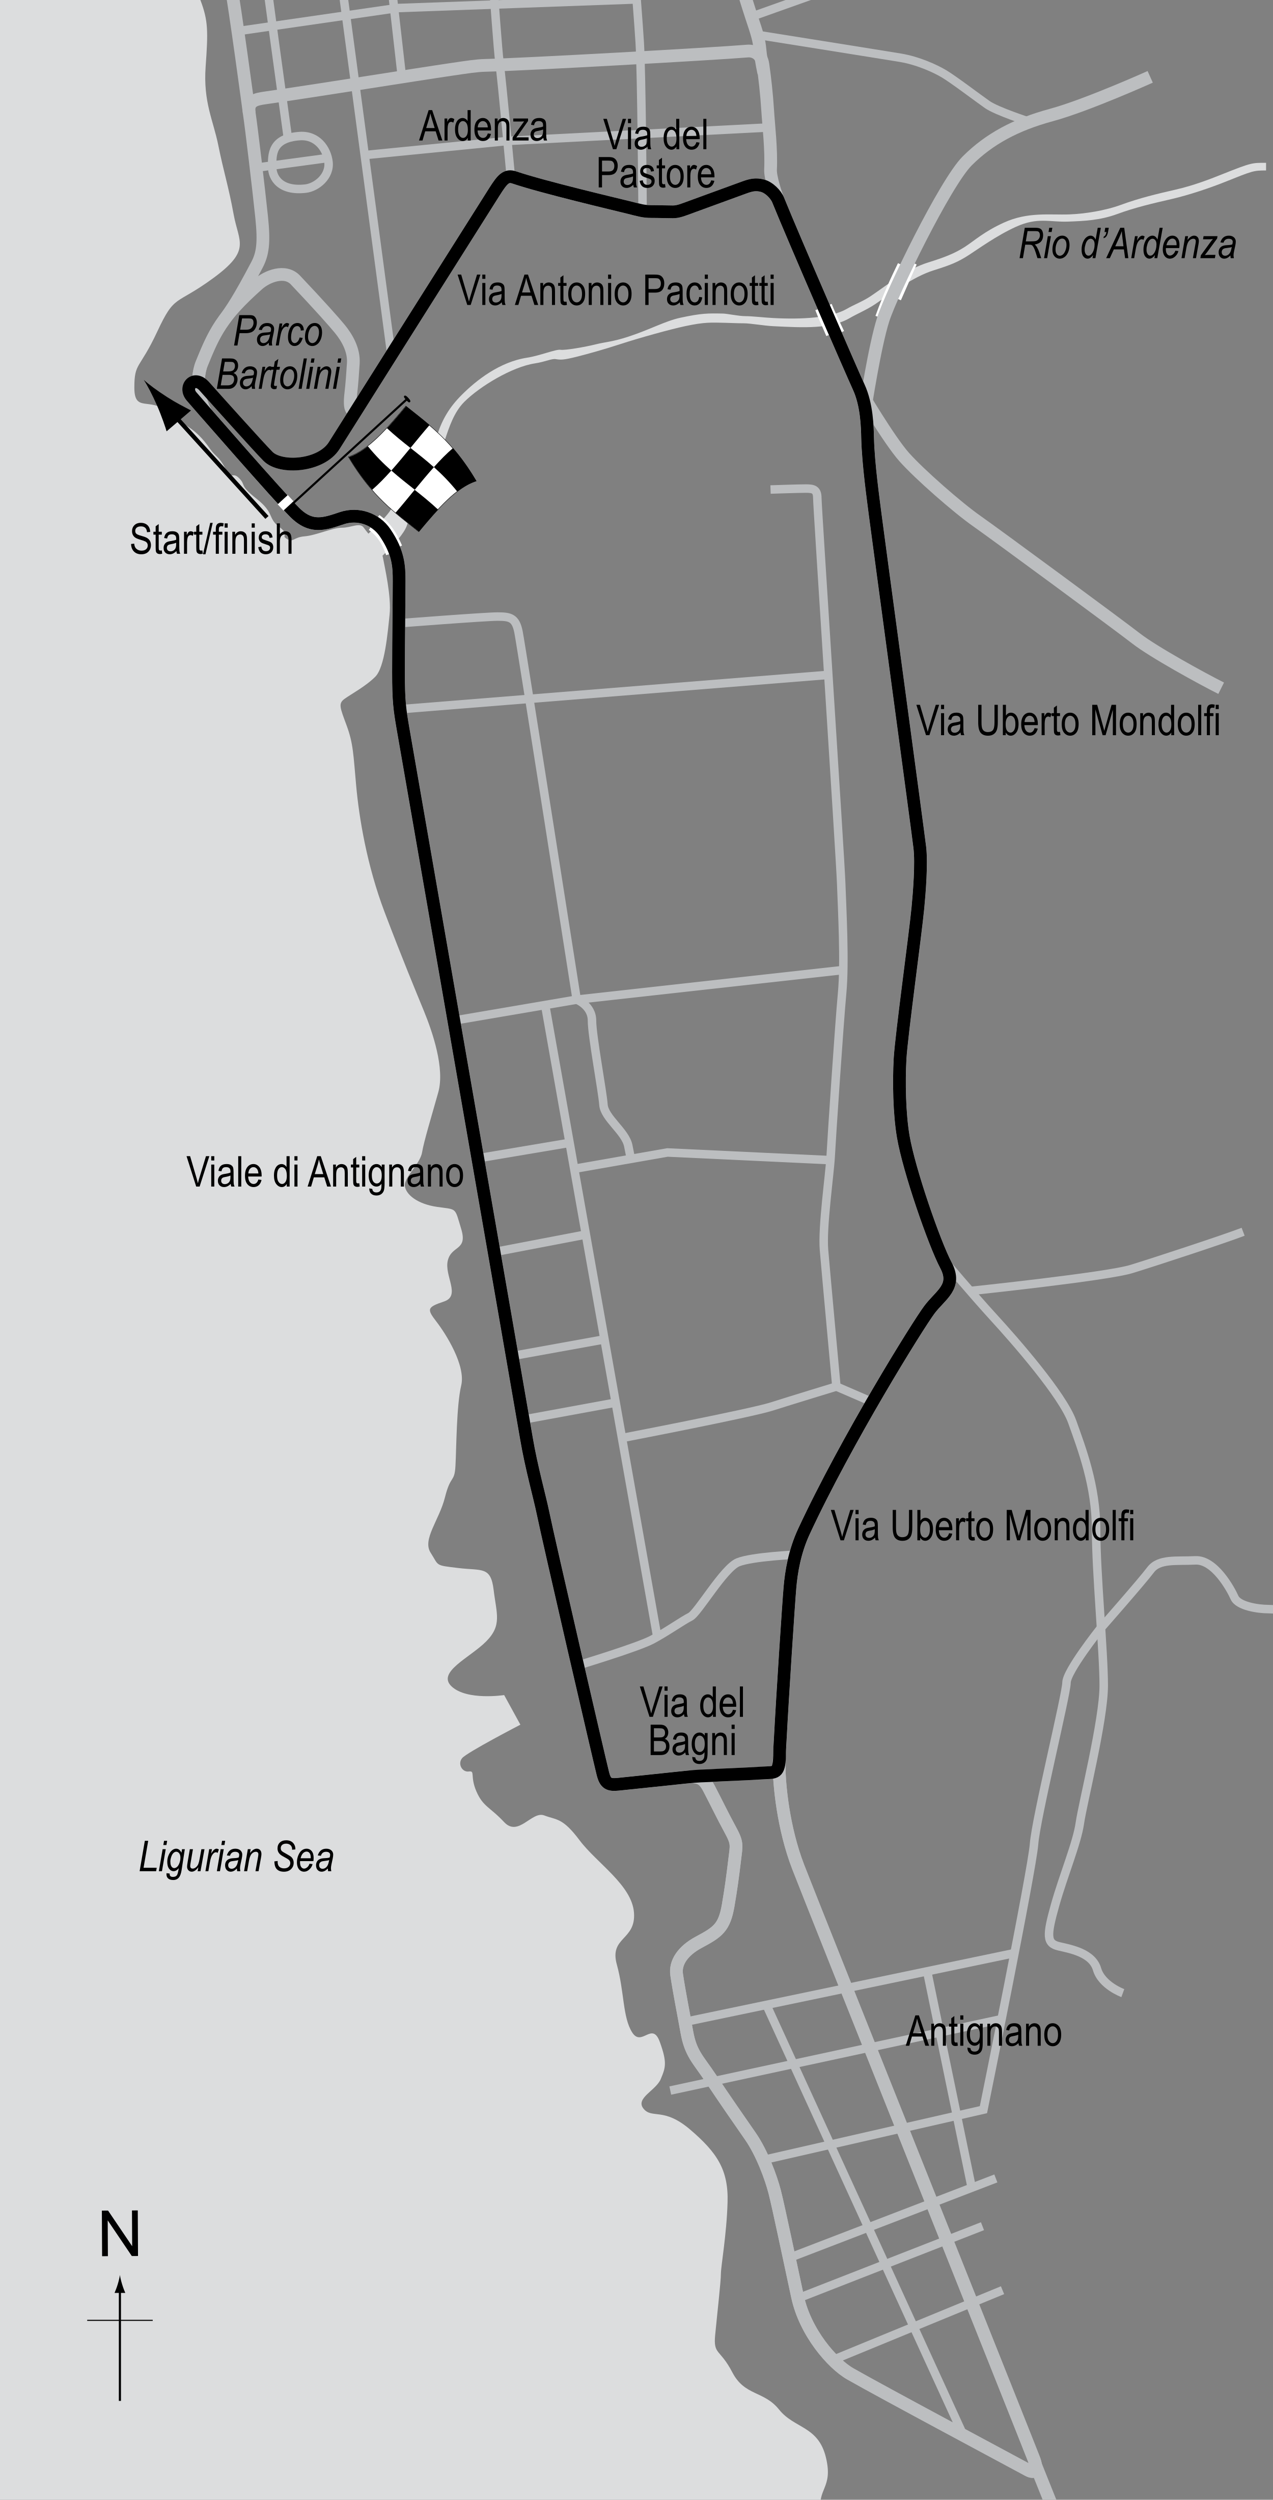 <?xml version="1.0" encoding="utf-8"?>
<!-- Generator: Adobe Illustrator 14.0.0, SVG Export Plug-In . SVG Version: 6.00 Build 43363)  -->
<!DOCTYPE svg PUBLIC "-//W3C//DTD SVG 1.1//EN" "http://www.w3.org/Graphics/SVG/1.1/DTD/svg11.dtd">
<svg version="1.1" xmlns="http://www.w3.org/2000/svg" xmlns:xlink="http://www.w3.org/1999/xlink" x="0px" y="0px"
	 width="300.001px" height="588.785px" viewBox="0 0 300.001 588.785" enable-background="new 0 0 300.001 588.785"
	 xml:space="preserve">
<rect x="0" y="0" width="300.001" height="588.785" fill="#808080" stroke="none"/>
<g id="Sea">
	<path fill="#DCDDDE" d="M-35.66-30.472l21.121-0.028c0,0,9,1.2,10.2,3c1.2,1.8,11.399,6,17.4,7.2c6,1.2,10.8,2.4,10.8,2.4l3.6-5.4
		c0,0,2.4,4.8,4.8,6.601c2.4,1.8,6.6-1.801,9.6,4.799c3,6.6,3.6,7.2,5.4,12c1.8,4.8,1.8,7.2,1.2,15.6c-0.6,8.399,1.801,12.6,3,18.6
		c1.2,6,2.4,9.6,3.6,16.2s4.2,8.399-4.8,15c-9,6.6-9,3.6-13.2,12.6c-4.2,9-5.4,7.201-5.4,13.201c0,6,3.638,2.118,7.837,5.718
		s6.372,3.481,10.012,8.719c1.369,1.969,1.969,1.575,3.544,4.5c1.664,3.089,1.631,0.731,3.263,2.363
		c1.779,1.779-0.113,1.519,4.162,4.894c4.275,3.375,2.588,4.556,5.288,6.581c2.7,2.025,0.281,1.969,1.856,2.869
		c1.575,0.9,1.462-0.394,4.163-0.619c2.7-0.225,6.525-2.025,8.775-2.025s4.275-1.35,5.175,0s4.05,4.5,4.5,6.975
		c0.45,2.475,2.025,9.225,1.575,13.5c-0.45,4.275-1.125,12.375-3.375,14.625s-5.625,4.05-7.2,5.175
		c-1.575,1.125-1.125,2.025,0.45,6.3c1.575,4.275,1.575,6.75,2.25,14.175c0.675,7.425,2.475,18.675,6.75,29.925
		s7.2,18.225,9.225,23.175c2.025,4.95,4.95,13.5,3.375,19.125c-1.575,5.625-3.375,11.475-3.825,14.175
		c-0.45,2.7-4.275,5.85-4.05,7.875c0.225,2.025,2.925,4.275,7.65,4.95s4.05,0,5.625,5.175c1.575,5.175-2.25,3.825-3.15,7.425
		c-0.9,3.601,3.15,8.325-0.9,9.676c-4.05,1.35-4.05,1.8-1.8,4.725s6.975,10.35,5.85,15.075c-1.125,4.725-1.125,14.85-1.35,18.899
		c-0.225,4.051-1.125,2.025-2.475,7.426c-1.35,5.399-5.4,9.899-3.375,13.05c2.025,3.149,0.9,2.925,6.525,3.6s7.65-0.45,8.325,5.175
		s2.025,8.325-1.8,12.15c-3.825,3.825-11.7,7.2-8.1,10.575s12.375,2.024,12.375,2.024l3.825,6.976c0,0-12.6,6.524-13.725,7.875
		c-1.125,1.35,0,3.375,1.575,3.149c1.575-0.225,0.225,1.125,1.8,4.726c1.575,3.6,3.15,3.6,6.525,7.2c3.375,3.6,6.525-2.7,9.45-1.575
		c2.925,1.125,4.275,0.45,8.325,5.85c4.05,5.4,12.375,10.575,12.825,17.101c0.45,6.524-5.85,5.625-4.05,12.149
		c1.8,6.525,1.35,12.375,3.6,15.976c2.25,3.6,4.725-2.7,6.525,2.25c1.8,4.949,1.35,6.074,0.225,8.774s-6.075,4.5-4.05,6.976
		c2.025,2.475,4.725-0.45,11.025,4.949c6.3,5.4,9,9.45,8.775,17.101c-0.225,7.649-1.575,15.075-1.575,16.875s-0.9,9.675-1.35,14.399
		c-0.45,4.726,1.125,3.15,4.05,8.775c2.925,5.625,7.425,4.275,11.024,8.775c3.601,4.5,9.226,3.824,11.025,11.25
		c1.8,7.425-2.25,7.199-1.125,13.274s2.925,0.9,5.625,1.8c2.7,0.9,3.825,0.226,7.425,2.025s9.675,0,13.05,1.35
		c3.375,1.351,7.425,2.476,9.226,4.726c1.8,2.25-5.4,1.575-4.051,6.3c1.351,4.725,8.325,0.675,10.351,1.8
		c2.024,1.125,7.875,3.15,5.175,8.325s-7.2,11.884-7.2,11.884l-268.771,0.001L-35.66-30.472z"/>
	<path fill="#DCDDDE" d="M88.662,135.55l-4.05-7.65c2.206-2.451,7.066-6.244,8.1-9c0.701-1.871,2.538-4.287,4.05-6.75
		c1.542-2.512,2.38-2.631,3.263-4.837c0.464-1.16,2.615-3.665,3.038-4.95c1.202-3.651,2.87-6.47,5.737-9.337
		c3.53-3.53,8.978-7.785,15.413-8.775c2.997-0.461,6.817-2.034,7.882-1.863c1.023,0.164,5.759-0.646,8.318-1.287
		c2.292-0.573,3.841-0.558,7.65-1.8c5.189-1.692,8.676-3.69,12.317-4.47c5.002-1.072,6.467-1.044,9.998-0.974
		c1.028,0.02,3.703,0.606,5.248,0.606c1.66,0,4.416,0.336,6.638,0.45c6.622,0.339,13.569,0.01,17.319-2.179
		c1.604-0.935,3.832-1.781,5.631-2.996c4.161-2.812,8.347-6.301,13.547-7.926c3.641-1.138,6.131-2.061,8.615-3.662
		c2.233-1.439,4.486-3.573,9.229-5.729c5.658-2.572,10.818-1.75,15.409-1.921c3.639-0.136,8.479-0.897,12.149-2.25
		c4.39-1.617,8.662-2.618,12.938-3.6c4.077-0.937,7.661-2.3,10.913-3.6c6.99-2.796,7.081-2.7,10.35-2.7v1.8
		c-2.999,0-3.166,0.097-9.675,2.7c-3.445,1.378-8.469,3.089-12.65,4.049c-4.194,0.963-8.53,1.959-12.758,3.518
		c-4.074,1.5-7.89,1.644-11.579,1.781c-4.329,0.162-7.114-1.125-12.288,1.227c-4.563,2.074-8.83,5.188-11.102,6.652
		c-2.552,1.644-4.258,2.338-8.248,3.585c-4.821,1.507-9.861,5.302-13.869,8.011c-1.836,1.24-4.25,2.259-5.931,3.239
		c-4.447,2.593-10.766,2.287-18.112,1.912c-2.187-0.111-5.271-0.675-6.863-0.675c-1.565,0-3.232-0.092-4.275-0.112
		c-3.406-0.066-4.867-0.219-9.563,0.787c-3.503,0.751-10.527,2.682-15.412,4.275c-3.855,1.257-7.741,2.329-10.125,2.925
		c-3.095,0.774-3.728,0.757-4.95,0.563c-0.968-0.155-2.371,0.616-4.95,1.013c-5.355,0.824-12.957,5.416-16.595,9.054
		c-2.413,2.414-3.554,5.879-4.657,9.229c-0.417,1.268-0.849,2.579-1.345,3.817c-0.968,2.42-2.624,5.118-4.224,7.726
		c-1.442,2.35-2.719,6.794-3.329,8.423c-1.399,3.731-8.95,9.862-9.796,10.803L88.662,135.55z"/>
</g>
<g id="Bridges">
	<path fill="none" stroke="#FFFFFF" d="M212.074,62.2c-1.463,3.038-3.263,6.75-5.288,12.375"/>
	<path fill="none" stroke="#FFFFFF" d="M215.562,62.088c-0.777,1.748-2.362,5.4-3.713,8.438"/>
	<path fill="none" stroke="#FFFFFF" d="M192.611,72.888c0.9,2.363,1.8,4.163,2.588,6.075"/>
	<path fill="none" stroke="#FFFFFF" d="M195.536,71.763c0.788,2.025,1.913,4.275,2.926,6.413"/>
	<path fill="none" stroke="#FFFFFF" d="M89.111,121.713c2.475,1.8,3.825,3.825,5.175,6.975"/>
	<path fill="none" stroke="#FFFFFF" d="M87.199,124.413c2.25,1.575,3.488,3.825,4.275,6.188"/>
</g>
<g id="Sideroads">
	<path fill="none" stroke="#BCBEC0" stroke-width="3" d="M33.761-30.5c0,0,8.1,5.85,10.125,7.875
		c2.025,2.025,9.225,12.375,10.35,18.225c1.125,5.85,4.5,31.05,4.5,31.05"/>
	<line fill="none" stroke="#BCBEC0" stroke-width="2" x1="48.836" y1="-16.325" x2="167.861" y2="-30.5"/>
	<line fill="none" stroke="#BCBEC0" stroke-width="2" x1="46.361" y1="-20.149" x2="56.937" y2="-30.5"/>
	<polyline fill="none" stroke="#BCBEC0" stroke-width="2" points="56.261,7.3 93.611,1.9 149.636,-0.125 	"/>
	<path fill="none" stroke="#BCBEC0" stroke-width="2" d="M147.386-33.875c0,0,2.925,36.45,3.375,43.875
		c0.45,7.425,0.675,39.6,0.675,39.6"/>
	<path fill="none" stroke="#BCBEC0" stroke-width="2" d="M114.312-31.625c0,0,2.7,40.95,3.375,46.125
		c0.675,5.175,2.7,27.225,2.7,27.225"/>
	<line fill="none" stroke="#BCBEC0" stroke-width="2" x1="90.236" y1="-21.274" x2="94.736" y2="18.325"/>
	<line fill="none" stroke="#BCBEC0" stroke-width="2" x1="76.961" y1="-30.725" x2="92.261" y2="83.8"/>
	<line fill="none" stroke="#BCBEC0" stroke-width="2" x1="60.537" y1="39.476" x2="77.187" y2="37.226"/>
	<path fill="none" stroke="#BCBEC0" stroke-width="2" d="M77.412,38.125c0.41,3.363-2.746,5.994-5.4,6.3
		c-5.85,0.675-7.875-2.441-7.875-5.175s-0.225-6.75,6.525-7.2C74.727,31.779,77.037,35.051,77.412,38.125z"/>
	<path fill="none" stroke="#BCBEC0" stroke-width="2" d="M53.336-27.35c0,0,6.975,2.925,7.65,9c0.675,6.075,6.975,51.75,6.975,51.75
		"/>
	<line fill="none" stroke="#BCBEC0" stroke-width="2" x1="54.687" y1="-2.149" x2="80.336" y2="-5.524"/>
	<polyline fill="none" stroke="#BCBEC0" stroke-width="2" points="115.886,-11.149 121.287,-11.6 175.286,-1.925 	"/>
	<path fill="none" stroke="#BCBEC0" stroke-width="3" d="M167.636-34.1c0,0-0.675,4.5,0.225,7.875s7.875,26.1,9.226,30.15
		c1.35,4.05,1.8,5.4,2.024,7.875c0.226,2.475,0.9,5.4,0.9,5.4"/>
	<polyline fill="none" stroke="#BCBEC0" stroke-width="2" points="85.736,36.55 119.937,33.175 181.137,30.025 	"/>
	<line fill="none" stroke="#BCBEC0" stroke-width="2" x1="177.087" y1="3.925" x2="244.137" y2="-19.925"/>
	<path fill="none" stroke="#BCBEC0" stroke-width="2" d="M169.662-21.05c0,0,8.1-0.225,13.725-2.025
		c5.625-1.8,24.3-7.425,24.3-7.425"/>
	<path fill="none" stroke="#BCBEC0" stroke-width="3" d="M203.861,96.4c0,0,2.25-14.85,4.275-21.15
		c2.024-6.3,14.625-32.175,19.8-37.35s11.475-8.55,19.8-10.8s23.325-9,23.325-9"/>
	<path fill="none" stroke="#BCBEC0" stroke-width="2" d="M178.437,8.2c0,0,29.7,4.725,33.75,5.4c4.05,0.675,8.1,2.475,10.35,3.825
		s7.875,5.625,10.125,7.2c2.25,1.575,9.9,4.05,9.9,4.05"/>
	<path fill="none" stroke="#BCBEC0" stroke-width="3" d="M202.736,92.125c0,0,6.75,11.475,10.351,15.525
		c3.6,4.05,12.6,11.925,17.1,15.075c4.5,3.15,33.525,24.525,37.575,27.675s15.524,9.45,20.024,11.7"/>
	<path fill="none" stroke="#BCBEC0" stroke-width="2" d="M181.587,115.3c0,0,6.524-0.225,8.324-0.225c1.801,0,2.7,0.225,2.7,2.25
		c0,2.025,5.4,84.375,5.625,90.675c0.226,6.3,0.9,18.675,0.226,25.875c-0.676,7.2-2.476,34.2-2.7,38.475
		c-0.226,4.275-2.025,16.649-1.575,22.05s2.925,32.175,2.925,32.175l8.325,3.601"/>
	<path fill="none" stroke="#BCBEC0" stroke-width="2" d="M222.087,296.426c0,0,7.199,8.55,12.149,13.949
		c4.95,5.4,16.2,18.226,18.45,24.525s5.625,15.075,5.625,25.425c0,10.351,1.8,28.575,1.8,36.675c0,8.101-4.95,27.676-5.625,32.4
		s-3.825,12.15-5.85,19.35c-2.025,7.2-2.025,9,0.899,9.676c2.926,0.675,7.875,1.574,9,5.399s6.075,5.625,6.075,5.625"/>
	<path fill="none" stroke="#BCBEC0" stroke-width="2" d="M94.062,146.8c0,0,20.25-1.575,23.175-1.575c2.925,0,4.275,0.225,4.95,3.6
		c0.675,3.375,13.725,86.625,13.725,86.625s3.6,1.35,3.6,4.95s2.475,16.65,2.7,19.8c0.225,3.15,5.175,6.3,5.85,9.675
		c0.675,3.375,0.675,3.375,0.675,3.375"/>
	<line fill="none" stroke="#BCBEC0" stroke-width="2" x1="94.287" y1="167.05" x2="195.312" y2="158.95"/>
	<polyline fill="none" stroke="#BCBEC0" stroke-width="2" points="106.886,240.4 135.912,235.45 198.687,228.476 	"/>
	<line fill="none" stroke="#BCBEC0" stroke-width="2" x1="154.812" y1="385.075" x2="128.486" y2="236.8"/>
	<line fill="none" stroke="#BCBEC0" stroke-width="2" x1="116.787" y1="294.851" x2="137.937" y2="290.801"/>
	<line fill="none" stroke="#BCBEC0" stroke-width="2" x1="112.736" y1="272.8" x2="134.111" y2="269.2"/>
	<line fill="none" stroke="#BCBEC0" stroke-width="2" x1="120.836" y1="319.375" x2="141.986" y2="315.551"/>
	<line fill="none" stroke="#BCBEC0" stroke-width="2" x1="122.861" y1="334.45" x2="144.912" y2="330.4"/>
	<path fill="none" stroke="#BCBEC0" stroke-width="2" d="M146.486,338.726c0,0,30.375-5.851,35.325-7.425
		c4.95-1.575,15.3-4.726,15.3-4.726"/>
	<path fill="none" stroke="#BCBEC0" stroke-width="2" d="M136.136,392.275c0,0,14.175-4.275,17.55-6.075s7.2-4.5,9-5.399
		c1.8-0.9,7.875-11.476,11.25-12.825c3.375-1.351,13.725-1.8,13.725-1.8"/>
	<path fill="none" stroke="#BCBEC0" stroke-width="2" d="M228.611,304.075c0,0,32.175-3.375,38.025-5.175
		c5.85-1.8,21.6-6.975,26.325-8.775"/>
	<polyline fill="none" stroke="#BCBEC0" stroke-width="2" points="135.461,275.275 157.287,271.45 195.536,273.25 	"/>
	<path fill="none" stroke="#BCBEC0" stroke-width="2" d="M179.562,508.825l52.2-11.925c0,0,11.475-56.475,11.925-62.55
		s7.65-35.325,7.65-38.025s7.875-12.6,7.875-12.6s9.899-11.25,11.925-13.95c2.024-2.7,6.075-2.025,10.575-2.25
		s8.324,6.75,9.225,8.775c0.9,2.024,5.625,2.699,7.875,2.699s9.675,0.9,13.725,2.25c4.051,1.351,17.325,7.65,24.976,9.226"/>
	<line fill="none" stroke="#BCBEC0" stroke-width="2" x1="161.562" y1="476.2" x2="239.187" y2="460"/>
	<line fill="none" stroke="#BCBEC0" stroke-width="2" x1="157.961" y1="492.4" x2="236.262" y2="475.525"/>
	<line fill="none" stroke="#BCBEC0" stroke-width="2" x1="180.687" y1="472.375" x2="227.036" y2="573.625"/>
	<line fill="none" stroke="#BCBEC0" stroke-width="2" x1="218.486" y1="464.275" x2="229.062" y2="515.575"/>
	<line fill="none" stroke="#BCBEC0" stroke-width="2" x1="186.087" y1="531.775" x2="234.687" y2="513.101"/>
	<line fill="none" stroke="#BCBEC0" stroke-width="2" x1="188.337" y1="541.226" x2="231.536" y2="524.351"/>
	<line fill="none" stroke="#BCBEC0" stroke-width="2" x1="195.762" y1="556.075" x2="236.262" y2="539.426"/>
	<line fill="none" stroke="#BCBEC0" stroke-width="3" x1="244.137" y1="580.825" x2="264.161" y2="630.775"/>
</g>
<g id="_x31_936_Circuit">
	<path fill="none" stroke="#BCBEC0" stroke-width="3" d="M78.761,104.95c6.15-9.75,33.601-53.25,37.8-59.85
		c1.844-2.898,2.746-3.95,4.65-3.3c6.6,2.25,24.149,6.375,26.85,7.049c2.7,0.675,3.6,0.975,5.4,0.975s3.75,0.075,5.1,0.075
		c1.35,0,2.325-0.45,4.8-1.35c2.475-0.9,8.25-3,11.925-4.351c1.608-0.591,2.776-0.9,4.426-0.45c1.52,0.415,3.122,2.009,3.675,3.375
		c3.676,9.075,17.704,41.287,18.976,44.025c1.949,4.2,2.039,9.526,2.1,12c0.15,6.15,1.35,14.55,1.8,18.15s10.051,74.475,10.5,78.3
		c0.45,3.825-0.106,10.654-0.449,14.25c-0.601,6.3-3.9,30.15-4.201,35.55c-0.3,5.4-0.176,12.847,0.75,18.3
		c1.351,7.95,7.351,25.2,10.051,30.299c2.699,5.101-1.2,6.9-3.9,10.501c-2.699,3.6-19.5,30.6-29.55,52.2
		c-2.215,4.758-2.992,9.612-3.3,13.199c-0.45,5.25-2.551,37.8-2.551,42s0.9,14.55,4.5,23.85
		c3.601,9.301,52.661,132.054,55.5,139.351c1.051,2.699,0.3,3.6-1.35,2.699c-3.071-1.675-34.5-18.449-41.85-22.649
		c-4.313-2.463-10.637-9.813-12.45-18.15c-1.5-6.899-4.463-21.118-5.399-24.75c-0.878-3.4-3.001-9.149-5.701-13.05
		c-2.7-3.899-5.85-8.399-9.45-13.8c-2.911-4.366-4.64-5.701-5.55-10.8c-0.75-4.2-1.8-9.45-2.4-13.5
		c-0.417-2.815,1.432-5.613,5.25-7.649c4.5-2.4,6-3.451,6.9-8.701c0.667-3.889,1.05-6.75,1.5-10.5
		c0.45-3.749,0.749-4.049-1.051-7.35c-1.8-3.3-3.15-6.15-4.95-9.6c-1.309-2.51-2.404-3.04-5.55-2.7
		c-5.55,0.601-11.55,1.199-15.75,1.649c-2.386,0.256-3.15-0.149-3.75-2.55c-0.92-3.682-12.75-54.749-14.1-61.35
		c-0.76-3.718-2.745-10.722-3.9-17.551c-1.65-9.749-28.05-161.099-29.1-167.25c-0.764-4.475-1.05-6.293-1.05-13.2
		c0-7.65,0.15-17.85,0.15-21.45s-0.15-6.75-3.3-11.4c-2.289-3.378-6.457-4.698-10.2-3.45c-4.05,1.35-7.2,2.55-11.1-1.35
		c-3.9-3.9-21.627-24.217-24.3-27.3c-1.95-2.25,0.6-5.1,3-2.4c2.4,2.7,13.044,14.544,15,16.5
		C66.162,110.5,75.672,109.848,78.761,104.95z"/>
</g>
<g id="_x31_938_Circuit">
	<path fill="none" stroke="#BCBEC0" stroke-width="3" d="M58.736,26.65c-0.45-2.925,1.586-3.28,3.825-3.6
		c12.6-1.8,34.875-5.4,44.1-6.75c3.398-0.498,5.638-0.851,7.65-0.9c9.225-0.225,53.775-2.7,61.875-3.375
		c1.346-0.112,3.228,0.543,3.6,3.15c0.45,3.15,0.881,6.893,1.125,10.8c0.226,3.6,0.9,9.225,0.676,13.95
		c-0.087,1.812,1.247,5.834,1.8,7.2c3.676,9.075,17.704,41.287,18.976,44.025c1.949,4.2,2.039,9.526,2.1,12
		c0.15,6.15,1.35,14.55,1.8,18.15s10.051,74.475,10.5,78.3c0.45,3.825-0.106,10.654-0.449,14.25c-0.601,6.3-3.9,30.15-4.201,35.55
		c-0.3,5.4-0.176,12.847,0.75,18.3c1.351,7.95,7.351,25.2,10.051,30.299c2.699,5.101-1.2,6.9-3.9,10.501
		c-2.699,3.6-19.5,30.6-29.55,52.2c-2.215,4.758-2.992,9.612-3.3,13.199c-0.395,4.607-2.063,30.338-2.463,39.288
		c-0.191,4.283-0.088,4.287-5.263,4.512c-6.31,0.274-14.846,0.681-16.875,0.9c-5.55,0.601-11.55,1.199-15.75,1.649
		c-2.386,0.256-3.15-0.149-3.75-2.55c-0.92-3.682-12.75-54.749-14.1-61.35c-0.76-3.718-2.745-10.722-3.9-17.551
		c-1.65-9.749-28.05-161.099-29.1-167.25c-0.764-4.475-1.05-6.293-1.05-13.2c0-7.65,0.15-17.85,0.15-21.45s-0.15-6.75-3.3-11.4
		c-2.289-3.378-6.457-4.698-10.2-3.45c-4.05,1.35-7.2,2.55-11.1-1.35c-3.9-3.9-17.625-19.688-20.438-22.875
		c-1.97-2.233-3.112-8.175-1.462-12.225c1.671-4.103,2.952-7.079,5.255-10.237c1.8-2.467,3.445-4.838,7.72-12.938
		c1.385-2.625,1.751-5.191,1.125-11.25C60.986,44.65,59.22,29.795,58.736,26.65z"/>
</g>
<g id="_x31_937_Circuit">
	<path fill="none" stroke="#BCBEC0" stroke-width="3" d="M83.261,85.601c-0.149,2.251-0.291,4.541-0.6,7.2
		c-0.381,3.282-0.029,6.015,3.024,1.176c10.451-16.562,27.625-43.768,30.875-48.875c1.844-2.898,2.746-3.95,4.65-3.3
		c6.6,2.25,24.149,6.375,26.85,7.049c2.7,0.675,3.6,0.975,5.4,0.975s3.75,0.075,5.1,0.075c1.35,0,2.325-0.45,4.8-1.35
		c2.475-0.9,8.25-3,11.925-4.351c1.608-0.591,2.776-0.9,4.426-0.45c1.52,0.415,3.122,2.009,3.675,3.375
		c3.676,9.075,17.704,41.287,18.976,44.025c1.949,4.2,2.039,9.526,2.1,12c0.15,6.15,1.35,14.55,1.8,18.15s10.051,74.475,10.5,78.3
		c0.45,3.825-0.106,10.654-0.449,14.25c-0.601,6.3-3.9,30.15-4.201,35.55c-0.3,5.4-0.176,12.847,0.75,18.3
		c1.351,7.95,7.351,25.2,10.051,30.299c2.699,5.101-1.2,6.9-3.9,10.501c-2.699,3.6-19.5,30.6-29.55,52.2
		c-2.215,4.758-2.992,9.612-3.3,13.199c-0.45,5.25-2.551,37.8-2.551,42s0.9,14.55,4.5,23.85
		c3.601,9.301,52.661,132.054,55.5,139.351c1.051,2.699,0.3,3.6-1.35,2.699c-3.071-1.675-34.5-18.449-41.85-22.649
		c-4.313-2.463-10.637-9.813-12.45-18.15c-1.5-6.899-4.463-21.118-5.399-24.75c-0.878-3.4-3.001-9.149-5.701-13.05
		c-2.7-3.899-5.85-8.399-9.45-13.8c-2.911-4.366-4.64-5.701-5.55-10.8c-0.75-4.2-1.8-9.45-2.4-13.5
		c-0.417-2.815,1.432-5.613,5.25-7.649c4.5-2.4,6-3.451,6.9-8.701c0.667-3.889,1.05-6.75,1.5-10.5
		c0.45-3.749,0.749-4.049-1.051-7.35c-1.8-3.3-3.15-6.15-4.95-9.6c-1.309-2.51-2.404-3.04-5.55-2.7
		c-5.55,0.601-11.55,1.199-15.75,1.649c-2.386,0.256-3.15-0.149-3.75-2.55c-0.92-3.682-12.75-54.749-14.1-61.35
		c-0.76-3.718-2.745-10.722-3.9-17.551c-1.65-9.749-28.05-161.099-29.1-167.25c-0.764-4.475-1.05-6.293-1.05-13.2
		c0-7.65,0.15-17.85,0.15-21.45s-0.15-6.75-3.3-11.4c-2.289-3.378-6.457-4.698-10.2-3.45c-4.05,1.35-7.2,2.55-11.1-1.35
		c-3.9-3.9-17.625-19.688-20.438-22.875c-1.97-2.233-3.112-8.175-1.462-12.225c2.978-7.308,4.714-11.04,13.2-18.6
		c2.215-1.974,6.439-3.591,8.851-1.05c5.55,5.85,9.281,10.05,10.5,11.55C81.725,79.486,83.476,82.386,83.261,85.601z"/>
</g>
<g id="_x31_947_Circuit">
	<path fill="none" stroke="#000000" stroke-width="3" d="M78.761,104.95c6.15-9.75,33.601-53.25,37.8-59.85
		c1.844-2.898,2.746-3.95,4.65-3.3c6.6,2.25,24.149,6.375,26.85,7.049c2.7,0.675,3.6,0.975,5.4,0.975s3.75,0.075,5.1,0.075
		c1.35,0,2.325-0.45,4.8-1.35c2.475-0.9,8.25-3,11.925-4.351c1.608-0.591,2.776-0.9,4.426-0.45c1.52,0.415,3.122,2.009,3.675,3.375
		c3.676,9.075,17.704,41.287,18.976,44.025c1.949,4.2,2.039,9.526,2.1,12c0.15,6.15,1.35,14.55,1.8,18.15s10.051,74.475,10.5,78.3
		c0.45,3.825-0.106,10.654-0.449,14.25c-0.601,6.3-3.9,30.15-4.201,35.55c-0.3,5.4-0.176,12.847,0.75,18.3
		c1.351,7.95,7.351,25.2,10.051,30.299c2.699,5.101-1.2,6.9-3.9,10.501c-2.699,3.6-19.5,30.6-29.55,52.2
		c-2.215,4.758-2.992,9.612-3.3,13.199c-0.355,4.138-1.734,25.229-2.304,36.037c-0.042,0.81-0.135,2.128-0.135,2.813
		c0,4.866-0.861,4.68-3.094,4.81c-6.918,0.403-9.655,0.441-13.556,0.675c-0.902,0.055-2.366,0.026-5.512,0.366
		c-5.55,0.601-11.55,1.199-15.75,1.649c-2.386,0.256-3.15-0.149-3.75-2.55c-0.92-3.682-12.75-54.749-14.1-61.35
		c-0.76-3.718-2.745-10.722-3.9-17.551c-1.65-9.749-28.05-161.099-29.1-167.25c-0.764-4.475-1.05-6.293-1.05-13.2
		c0-7.65,0.15-17.85,0.15-21.45s-0.15-6.75-3.3-11.4c-2.289-3.378-6.457-4.698-10.2-3.45c-4.05,1.35-7.2,2.55-11.1-1.35
		c-3.9-3.9-21.627-24.217-24.3-27.3c-1.95-2.25,0.6-5.1,3-2.4c2.4,2.7,13.044,14.544,15,16.5
		C66.162,110.5,75.672,109.848,78.761,104.95z"/>
</g>
<g id="Startline">
	<line fill="none" stroke="#FFFFFF" stroke-width="2" x1="66.118" y1="119.525" x2="68.493" y2="117.338"/>
</g>
<g id="Flag">
	<g>
		<g>
			<path fill="#FFFFFF" stroke="#000000" stroke-width="0.1" d="M98.678,125.229c-5.524-4.416-11.049-8.278-16.573-17.63
				c4.506-1.42,9.012-6.491,13.518-11.936c5.524,4.418,11.049,8.275,16.573,17.614C107.689,114.707,103.184,119.783,98.678,125.229z
				"/>
			<path d="M96.726,105.512c-1.841-1.457-3.683-2.931-5.524-4.646c1.502-1.617,3.004-3.394,4.506-5.21
				c1.841,1.471,3.682,2.883,5.523,4.46C99.729,101.845,98.228,103.685,96.726,105.512z"/>
			<path d="M87.708,115.363c-1.842-2.111-3.683-4.604-5.525-7.705c1.501-0.487,3.003-1.378,4.505-2.551
				c1.841,2.26,3.683,4.096,5.524,5.731C90.71,112.52,89.209,114.069,87.708,115.363z"/>
			<path d="M97.748,115.353c-1.842-1.458-3.684-2.893-5.526-4.527c1.502-1.683,3.004-3.5,4.506-5.328
				c1.841,1.457,3.683,2.896,5.524,4.542C100.751,111.714,99.25,113.525,97.748,115.353z"/>
			<path d="M98.74,125.23c-1.842-1.474-3.684-2.883-5.526-4.453c1.502-1.736,3.004-3.578,4.506-5.404
				c1.842,1.457,3.684,2.938,5.526,4.664C101.744,121.645,100.242,123.417,98.74,125.23z"/>
			<path d="M107.781,115.805c-1.842-2.283-3.684-4.136-5.525-5.782c1.502-1.673,3.004-3.209,4.506-4.486
				c1.841,2.132,3.682,4.653,5.523,7.786C110.784,113.783,109.283,114.651,107.781,115.805z"/>
		</g>
	</g>
	<line fill="#FFFFFF" stroke="#000000" stroke-width="0.5" x1="96.127" y1="93.807" x2="68.992" y2="118.613"/>
	<path d="M96.607,94.703c-0.144,0.131-0.296,0.163-0.892-0.487c-0.592-0.651-0.581-0.833-0.438-0.966
		c0.146-0.13,0.365-0.16,0.958,0.492C96.83,94.391,96.751,94.572,96.607,94.703z"/>
	<g>
		<line fill="none" stroke="#000000" x1="62.91" y1="121.879" x2="40.495" y2="97.199"/>
		<path d="M39.362,93.509c2.179,1.396,3.751,2.174,5.651,3.167l-5.75,4.915c-0.207-0.759-1.209-3.705-2.25-6.075
			c-1.116-2.539-2.262-4.727-3.127-6.039C35.048,90.536,37.029,92.011,39.362,93.509z"/>
	</g>
</g>
<g id="North">
	<g>
		<g>
			<g>
				<line fill="none" stroke="#000000" stroke-width="0.5" x1="28.258" y1="565.501" x2="28.258" y2="539.218"/>
				<path d="M27.746,538.037c-0.25,0.827-0.479,1.364-0.746,2.027h2.522c-0.113-0.237-0.496-1.2-0.746-2.027
					c-0.268-0.885-0.45-1.687-0.516-2.207C28.196,536.351,28.013,537.152,27.746,538.037z"/>
			</g>
		</g>
	</g>
	<line fill="none" stroke="#000000" stroke-width="0.25" x1="20.553" y1="546.526" x2="35.989" y2="546.526"/>
	<g>
		<path d="M24.064,531.418l-0.057-10.737l1.458-0.008l5.685,8.399l-0.045-8.43l1.362-0.008l0.057,10.738l-1.458,0.008l-5.685-8.408
			l0.045,8.438L24.064,531.418z"/>
	</g>
</g>
<g id="_x31_947_Labels">
	<g>
		<path d="M30.896,128.127l0.732-0.078c0.039,0.394,0.128,0.701,0.266,0.92s0.336,0.396,0.593,0.53s0.547,0.2,0.869,0.2
			c0.462,0,0.821-0.113,1.077-0.338c0.255-0.226,0.383-0.519,0.383-0.88c0-0.211-0.046-0.396-0.139-0.553
			c-0.093-0.158-0.233-0.287-0.42-0.388c-0.187-0.101-0.592-0.243-1.213-0.427c-0.553-0.165-0.947-0.33-1.182-0.496
			s-0.417-0.377-0.547-0.632s-0.195-0.544-0.195-0.867c0-0.58,0.187-1.053,0.562-1.421s0.879-0.552,1.514-0.552
			c0.436,0,0.818,0.086,1.145,0.259s0.581,0.42,0.762,0.742s0.277,0.702,0.291,1.138l-0.747,0.068
			c-0.039-0.465-0.178-0.811-0.417-1.035s-0.575-0.337-1.008-0.337c-0.439,0-0.775,0.099-1.006,0.295s-0.347,0.452-0.347,0.764
			c0,0.29,0.084,0.514,0.254,0.674c0.169,0.159,0.55,0.321,1.142,0.484c0.579,0.16,0.986,0.299,1.22,0.417
			c0.358,0.183,0.628,0.423,0.811,0.721c0.183,0.298,0.274,0.653,0.274,1.066c0,0.41-0.096,0.783-0.288,1.119
			c-0.192,0.337-0.453,0.593-0.784,0.769c-0.331,0.175-0.729,0.263-1.194,0.263c-0.726,0-1.305-0.218-1.736-0.654
			S30.912,128.873,30.896,128.127z"/>
		<path d="M38.127,129.646l0.098,0.776c-0.199,0.052-0.377,0.078-0.537,0.078c-0.25,0-0.453-0.05-0.605-0.149
			s-0.258-0.235-0.315-0.408s-0.085-0.516-0.085-1.03v-2.983h-0.527v-0.684h0.527v-1.284l0.718-0.527v1.812h0.728v0.684h-0.728
			v3.032c0,0.28,0.021,0.46,0.063,0.542c0.062,0.117,0.177,0.176,0.347,0.176C37.891,129.68,37.997,129.669,38.127,129.646z"/>
		<path d="M41.574,129.792c-0.241,0.25-0.492,0.439-0.752,0.566s-0.531,0.19-0.811,0.19c-0.443,0-0.796-0.133-1.06-0.4
			s-0.396-0.626-0.396-1.079c0-0.299,0.062-0.565,0.186-0.796s0.293-0.412,0.508-0.542s0.541-0.226,0.977-0.288
			c0.586-0.086,1.016-0.188,1.289-0.308l0.005-0.225c0-0.355-0.063-0.604-0.19-0.747c-0.179-0.208-0.454-0.313-0.825-0.313
			c-0.335,0-0.586,0.07-0.752,0.208c-0.166,0.139-0.288,0.4-0.366,0.783l-0.708-0.117c0.101-0.557,0.305-0.962,0.613-1.216
			s0.748-0.381,1.321-0.381c0.446,0,0.796,0.084,1.05,0.251s0.414,0.375,0.481,0.623s0.1,0.609,0.1,1.084v1.172
			c0,0.82,0.016,1.337,0.046,1.55s0.092,0.421,0.183,0.623h-0.752C41.646,130.253,41.597,130.04,41.574,129.792z M41.516,127.83
			c-0.264,0.13-0.656,0.241-1.177,0.332c-0.303,0.052-0.514,0.111-0.635,0.178s-0.214,0.161-0.281,0.283s-0.1,0.263-0.1,0.422
			c0,0.248,0.077,0.445,0.229,0.593s0.365,0.222,0.635,0.222c0.257,0,0.491-0.067,0.701-0.2s0.367-0.312,0.471-0.535
			s0.156-0.548,0.156-0.974V127.83z"/>
		<path d="M43.366,130.432v-5.186h0.649v0.786c0.166-0.365,0.318-0.606,0.457-0.725s0.294-0.178,0.466-0.178
			c0.241,0,0.487,0.094,0.737,0.283l-0.244,0.815c-0.179-0.127-0.353-0.19-0.522-0.19c-0.153,0-0.293,0.054-0.42,0.161
			s-0.216,0.257-0.269,0.449c-0.091,0.335-0.137,0.692-0.137,1.069v2.715H43.366z"/>
		<path d="M47.697,129.646l0.098,0.776c-0.199,0.052-0.377,0.078-0.537,0.078c-0.25,0-0.453-0.05-0.605-0.149
			s-0.258-0.235-0.315-0.408s-0.085-0.516-0.085-1.03v-2.983h-0.527v-0.684h0.527v-1.284l0.718-0.527v1.812h0.728v0.684H46.97v3.032
			c0,0.28,0.021,0.46,0.063,0.542c0.062,0.117,0.177,0.176,0.347,0.176C47.461,129.68,47.567,129.669,47.697,129.646z"/>
		<path d="M47.84,130.549l1.701-7.397h0.586l-1.706,7.397H47.84z"/>
		<path d="M50.856,130.432v-4.502h-0.64v-0.684h0.64v-0.552c0-0.407,0.042-0.712,0.127-0.916c0.084-0.204,0.214-0.359,0.389-0.466
			c0.174-0.107,0.394-0.161,0.658-0.161c0.206,0,0.431,0.031,0.676,0.093l-0.107,0.762c-0.15-0.033-0.292-0.049-0.425-0.049
			c-0.215,0-0.369,0.056-0.461,0.168s-0.139,0.326-0.139,0.642v0.479h0.83v0.684h-0.83v4.502H50.856z"/>
		<path d="M52.937,124.285v-1.011h0.718v1.011H52.937z M52.937,130.432v-5.186h0.718v5.186H52.937z"/>
		<path d="M54.758,130.432v-5.186h0.649v0.732c0.156-0.285,0.347-0.498,0.573-0.638c0.226-0.141,0.485-0.211,0.777-0.211
			c0.228,0,0.438,0.045,0.631,0.134s0.349,0.207,0.468,0.352s0.207,0.333,0.266,0.564s0.088,0.586,0.088,1.064v3.188h-0.718v-3.158
			c0-0.381-0.033-0.66-0.098-0.836c-0.065-0.176-0.167-0.312-0.305-0.408s-0.299-0.144-0.481-0.144c-0.345,0-0.62,0.129-0.825,0.386
			s-0.308,0.699-0.308,1.325v2.835H54.758z"/>
		<path d="M59.318,124.285v-1.011h0.718v1.011H59.318z M59.318,130.432v-5.186h0.718v5.186H59.318z"/>
		<path d="M60.861,128.879l0.718-0.137c0.042,0.366,0.158,0.638,0.346,0.817c0.188,0.178,0.438,0.267,0.75,0.267
			c0.312,0,0.553-0.077,0.723-0.232s0.256-0.351,0.256-0.588c0-0.205-0.073-0.365-0.22-0.479c-0.101-0.078-0.345-0.176-0.732-0.293
			c-0.56-0.172-0.934-0.319-1.123-0.439s-0.335-0.282-0.439-0.483s-0.156-0.431-0.156-0.688c0-0.443,0.142-0.802,0.425-1.079
			s0.675-0.415,1.177-0.415c0.316,0,0.593,0.057,0.833,0.171s0.422,0.267,0.549,0.459s0.215,0.467,0.264,0.825l-0.703,0.117
			c-0.065-0.566-0.373-0.85-0.923-0.85c-0.313,0-0.545,0.063-0.698,0.187c-0.153,0.125-0.229,0.285-0.229,0.479
			c0,0.191,0.073,0.342,0.22,0.453c0.088,0.064,0.349,0.168,0.783,0.311c0.596,0.189,0.982,0.34,1.157,0.453s0.312,0.266,0.409,0.46
			c0.097,0.194,0.146,0.425,0.146,0.692c0,0.496-0.157,0.897-0.471,1.203c-0.314,0.307-0.743,0.46-1.287,0.46
			C61.615,130.549,61.024,129.993,60.861,128.879z"/>
		<path d="M65.241,130.432v-7.158h0.718v2.568c0.169-0.238,0.36-0.416,0.574-0.535s0.448-0.178,0.706-0.178
			c0.453,0,0.81,0.144,1.072,0.432s0.393,0.816,0.393,1.584v3.286h-0.718v-3.286c0-0.449-0.08-0.771-0.239-0.967
			s-0.379-0.293-0.659-0.293c-0.313,0-0.579,0.125-0.798,0.376s-0.33,0.695-0.33,1.333v2.837H65.241z"/>
	</g>
	<g>
		<path d="M98.75,33.097l2.264-7.158h0.831l2.404,7.158h-0.889l-0.683-2.168h-2.47l-0.638,2.168H98.75z M100.435,30.158h2
			l-0.61-1.982c-0.189-0.609-0.327-1.104-0.415-1.484c-0.076,0.459-0.183,0.915-0.322,1.367L100.435,30.158z"/>
		<path d="M104.761,33.097v-5.186h0.649v0.786c0.166-0.365,0.318-0.606,0.457-0.725s0.294-0.178,0.466-0.178
			c0.241,0,0.487,0.094,0.737,0.283l-0.244,0.815c-0.179-0.127-0.353-0.19-0.522-0.19c-0.153,0-0.293,0.054-0.42,0.161
			s-0.216,0.257-0.269,0.449c-0.091,0.335-0.137,0.692-0.137,1.069v2.715H104.761z"/>
		<path d="M110.245,33.097v-0.654c-0.13,0.25-0.298,0.442-0.503,0.574s-0.426,0.198-0.664,0.198c-0.501,0-0.935-0.237-1.301-0.71
			s-0.549-1.14-0.549-2c0-0.589,0.081-1.089,0.244-1.499s0.379-0.714,0.651-0.913s0.573-0.298,0.904-0.298
			c0.237,0,0.458,0.063,0.661,0.188s0.371,0.3,0.504,0.525v-2.568h0.728v7.158H110.245z M107.964,30.509
			c0,0.67,0.116,1.168,0.349,1.494s0.504,0.488,0.814,0.488c0.306,0,0.571-0.156,0.796-0.469c0.225-0.313,0.337-0.785,0.337-1.416
			c0-0.726-0.112-1.256-0.337-1.589c-0.225-0.333-0.508-0.5-0.851-0.5c-0.303,0-0.563,0.16-0.782,0.481
			S107.964,29.822,107.964,30.509z"/>
		<path d="M114.957,31.427l0.742,0.112c-0.124,0.553-0.348,0.971-0.671,1.252s-0.725,0.422-1.204,0.422
			c-0.602,0-1.09-0.229-1.462-0.686s-0.559-1.117-0.559-1.98c0-0.895,0.188-1.578,0.564-2.048s0.852-0.706,1.428-0.706
			c0.55,0,1.009,0.231,1.377,0.693s0.552,1.131,0.552,2.007l-0.005,0.234h-3.174c0.029,0.583,0.165,1.022,0.405,1.318
			s0.534,0.444,0.879,0.444C114.369,32.492,114.745,32.137,114.957,31.427z M112.588,30.006h2.373
			c-0.033-0.449-0.128-0.785-0.288-1.006c-0.231-0.322-0.526-0.483-0.884-0.483c-0.322,0-0.597,0.134-0.825,0.403
			S112.611,29.551,112.588,30.006z"/>
		<path d="M116.612,33.097v-5.186h0.649v0.732c0.156-0.285,0.347-0.498,0.573-0.638c0.226-0.141,0.485-0.211,0.777-0.211
			c0.228,0,0.438,0.045,0.631,0.134s0.349,0.207,0.468,0.352s0.207,0.333,0.266,0.564s0.088,0.586,0.088,1.064v3.188h-0.718v-3.158
			c0-0.381-0.033-0.66-0.098-0.836c-0.065-0.176-0.167-0.312-0.305-0.408s-0.299-0.144-0.481-0.144c-0.345,0-0.62,0.129-0.825,0.386
			s-0.308,0.699-0.308,1.325v2.835H116.612z"/>
		<path d="M120.801,33.097v-0.713l2.712-3.789c-0.31,0.02-0.582,0.029-0.816,0.029h-1.735v-0.713h3.481v0.581l-2.31,3.291
			l-0.445,0.601c0.322-0.029,0.625-0.044,0.909-0.044h1.968v0.757H120.801z"/>
		<path d="M128.042,32.458c-0.241,0.25-0.492,0.439-0.752,0.566s-0.531,0.19-0.811,0.19c-0.443,0-0.796-0.133-1.06-0.4
			s-0.396-0.626-0.396-1.079c0-0.299,0.062-0.565,0.186-0.796s0.293-0.412,0.508-0.542s0.541-0.226,0.977-0.288
			c0.586-0.086,1.016-0.188,1.289-0.308l0.005-0.225c0-0.355-0.063-0.604-0.19-0.747c-0.179-0.208-0.454-0.313-0.825-0.313
			c-0.335,0-0.586,0.07-0.752,0.208c-0.166,0.139-0.288,0.4-0.366,0.783l-0.708-0.117c0.101-0.557,0.305-0.962,0.613-1.216
			s0.748-0.381,1.321-0.381c0.446,0,0.796,0.084,1.05,0.251s0.414,0.375,0.481,0.623s0.1,0.609,0.1,1.084v1.172
			c0,0.82,0.016,1.337,0.046,1.55s0.092,0.421,0.183,0.623h-0.752C128.114,32.918,128.065,32.705,128.042,32.458z M127.984,30.495
			c-0.264,0.13-0.656,0.241-1.177,0.332c-0.303,0.052-0.514,0.111-0.635,0.178s-0.214,0.161-0.281,0.283s-0.1,0.263-0.1,0.422
			c0,0.248,0.077,0.445,0.229,0.593s0.365,0.222,0.635,0.222c0.257,0,0.491-0.067,0.701-0.2s0.367-0.312,0.471-0.535
			s0.156-0.548,0.156-0.974V30.495z"/>
	</g>
	<g>
		<path d="M32.907,440.735l1.226-7.158h0.792l-1.092,6.348h3.097l-0.137,0.811H32.907z"/>
		<path d="M37.438,440.735l0.888-5.186h0.729l-0.888,5.186H37.438z M38.493,434.578l0.171-1.001h0.728l-0.171,1.001H38.493z"/>
		<path d="M39.25,441.204l0.732,0.083v0.117c0,0.225,0.063,0.394,0.19,0.508s0.325,0.171,0.594,0.171
			c0.419,0,0.726-0.129,0.92-0.386c0.136-0.188,0.26-0.603,0.37-1.24l0.066-0.425c-0.376,0.469-0.774,0.703-1.195,0.703
			c-0.418,0-0.774-0.189-1.067-0.568c-0.293-0.38-0.44-0.929-0.44-1.648c0-0.566,0.11-1.1,0.332-1.6
			c0.221-0.499,0.488-0.872,0.802-1.117c0.314-0.246,0.63-0.369,0.948-0.369c0.544,0,0.964,0.322,1.26,0.967l0.133-0.85h0.66
			l-0.772,5.004c-0.13,0.756-0.327,1.3-0.59,1.632c-0.332,0.417-0.781,0.625-1.35,0.625c-0.54,0-0.943-0.12-1.211-0.358
			c-0.268-0.24-0.402-0.567-0.402-0.984C39.23,441.39,39.237,441.302,39.25,441.204z M40.148,438.438
			c0,0.387,0.041,0.689,0.122,0.907s0.193,0.383,0.335,0.495s0.292,0.168,0.452,0.168c0.214,0,0.431-0.09,0.651-0.271
			s0.41-0.481,0.57-0.902s0.24-0.853,0.24-1.295c0-0.436-0.097-0.776-0.29-1.023s-0.425-0.371-0.697-0.371
			c-0.22,0-0.438,0.1-0.654,0.3c-0.215,0.2-0.391,0.506-0.526,0.917S40.148,438.132,40.148,438.438z"/>
		<path d="M46.746,439.793c-0.51,0.707-1.032,1.06-1.564,1.06c-0.309,0-0.568-0.11-0.777-0.332s-0.314-0.506-0.314-0.854
			c0-0.222,0.046-0.596,0.137-1.123l0.511-2.993h0.729l-0.566,3.316c-0.049,0.276-0.073,0.489-0.073,0.638
			c0,0.204,0.051,0.358,0.151,0.464c0.101,0.104,0.243,0.157,0.425,0.157c0.257,0,0.514-0.104,0.769-0.31
			c0.255-0.207,0.443-0.465,0.562-0.775s0.225-0.728,0.318-1.251l0.41-2.239h0.729l-0.942,5.186h-0.674L46.746,439.793z"/>
		<path d="M48.414,440.735l0.888-5.186h0.644l-0.181,1.06c0.425-0.784,0.851-1.177,1.279-1.177c0.146,0,0.324,0.063,0.535,0.19
			l-0.297,0.82c-0.126-0.11-0.26-0.166-0.399-0.166c-0.266,0-0.531,0.175-0.795,0.524c-0.264,0.351-0.472,0.968-0.622,1.854
			l-0.363,2.08H48.414z"/>
		<path d="M51.11,440.735l0.888-5.186h0.729l-0.888,5.186H51.11z M52.165,434.578l0.171-1.001h0.728l-0.171,1.001H52.165z"/>
		<path d="M55.825,440.091c-0.267,0.28-0.517,0.477-0.751,0.591s-0.472,0.171-0.712,0.171c-0.377,0-0.69-0.135-0.939-0.405
			c-0.249-0.271-0.373-0.638-0.373-1.104c0-0.332,0.073-0.622,0.219-0.869c0.146-0.247,0.352-0.437,0.616-0.569
			c0.264-0.131,0.643-0.209,1.135-0.231c0.416-0.022,0.701-0.047,0.855-0.073s0.287-0.065,0.396-0.117
			c0.069-0.247,0.104-0.449,0.104-0.605c0-0.217-0.083-0.391-0.247-0.521s-0.402-0.196-0.713-0.196
			c-0.626,0-1.033,0.313-1.219,0.938l-0.732-0.073c0.317-1.062,0.982-1.592,1.995-1.592c0.5,0,0.897,0.131,1.19,0.393
			c0.293,0.263,0.44,0.592,0.44,0.989c0,0.271-0.039,0.591-0.116,0.957l-0.279,1.283c-0.089,0.409-0.134,0.739-0.134,0.992
			c0,0.174,0.028,0.403,0.083,0.688H55.9C55.864,440.572,55.839,440.357,55.825,440.091z M56.144,438.108
			c-0.182,0.085-0.491,0.149-0.925,0.195c-0.444,0.046-0.75,0.104-0.915,0.176c-0.166,0.071-0.295,0.181-0.388,0.327
			s-0.139,0.315-0.139,0.508c0,0.264,0.074,0.472,0.222,0.625s0.345,0.229,0.591,0.229c0.233,0,0.458-0.071,0.675-0.215
			s0.394-0.35,0.53-0.62S56.047,438.655,56.144,438.108z"/>
		<path d="M57.517,440.735l0.888-5.186h0.664l-0.153,0.903c0.309-0.384,0.59-0.65,0.844-0.798c0.253-0.148,0.499-0.223,0.735-0.223
			c0.332,0,0.601,0.111,0.807,0.333c0.206,0.223,0.309,0.538,0.309,0.946c0,0.183-0.038,0.479-0.113,0.888l-0.566,3.136h-0.728
			l0.597-3.286c0.058-0.322,0.087-0.56,0.087-0.713c0-0.179-0.052-0.319-0.156-0.423c-0.104-0.102-0.245-0.153-0.422-0.153
			c-0.369,0-0.701,0.161-0.996,0.483s-0.512,0.883-0.65,1.681l-0.417,2.411H57.517z"/>
		<path d="M64.67,438.421l0.767-0.088l-0.005,0.24c0,0.319,0.065,0.604,0.196,0.852c0.098,0.189,0.263,0.344,0.496,0.463
			c0.233,0.119,0.511,0.179,0.834,0.179c0.447,0,0.8-0.118,1.062-0.354c0.261-0.236,0.391-0.531,0.391-0.884
			c0-0.248-0.074-0.463-0.222-0.646c-0.151-0.18-0.509-0.418-1.072-0.714c-0.436-0.231-0.732-0.405-0.888-0.522
			c-0.282-0.212-0.49-0.445-0.625-0.701c-0.134-0.255-0.202-0.547-0.202-0.876c0-0.573,0.183-1.035,0.549-1.387
			s0.868-0.527,1.506-0.527c0.439,0,0.815,0.083,1.128,0.249s0.561,0.408,0.745,0.728s0.276,0.661,0.276,1.025l-0.005,0.151
			l-0.762,0.073l0.005-0.161c0-0.232-0.058-0.448-0.173-0.647s-0.281-0.354-0.496-0.463s-0.462-0.164-0.742-0.164
			c-0.4,0-0.712,0.098-0.935,0.294s-0.334,0.454-0.334,0.774c0,0.29,0.083,0.514,0.251,0.671c0.167,0.156,0.583,0.414,1.248,0.771
			c0.485,0.264,0.815,0.478,0.991,0.642s0.311,0.361,0.408,0.591s0.145,0.487,0.145,0.773c0,0.6-0.21,1.098-0.63,1.497
			c-0.42,0.398-0.971,0.598-1.652,0.598c-0.736,0-1.295-0.196-1.677-0.589C64.865,439.877,64.673,439.261,64.67,438.421z"/>
		<path d="M72.951,438.973l0.708,0.088c-0.117,0.505-0.39,0.944-0.816,1.318c-0.355,0.315-0.751,0.474-1.188,0.474
			c-0.31,0-0.592-0.084-0.846-0.252c-0.254-0.167-0.456-0.418-0.606-0.752c-0.15-0.333-0.225-0.731-0.225-1.193
			c0-0.608,0.115-1.177,0.344-1.704s0.51-0.912,0.842-1.155c0.332-0.242,0.692-0.363,1.079-0.363c0.492,0,0.893,0.188,1.204,0.562
			s0.466,0.903,0.466,1.587c0,0.254-0.018,0.515-0.053,0.781h-3.14c-0.01,0.104-0.015,0.196-0.015,0.277
			c0,0.487,0.093,0.856,0.279,1.108c0.187,0.251,0.411,0.377,0.672,0.377c0.249,0,0.493-0.099,0.733-0.297
			C72.63,439.631,72.817,439.346,72.951,438.973z M70.837,437.688h2.392v-0.182c0-0.463-0.091-0.811-0.274-1.043
			c-0.183-0.231-0.416-0.348-0.7-0.348c-0.306,0-0.588,0.131-0.844,0.392C71.156,436.77,70.965,437.163,70.837,437.688z"/>
		<path d="M77.256,440.091c-0.267,0.28-0.517,0.477-0.751,0.591s-0.472,0.171-0.712,0.171c-0.377,0-0.69-0.135-0.939-0.405
			c-0.249-0.271-0.373-0.638-0.373-1.104c0-0.332,0.073-0.622,0.219-0.869c0.146-0.247,0.352-0.437,0.616-0.569
			c0.264-0.131,0.643-0.209,1.135-0.231c0.416-0.022,0.701-0.047,0.855-0.073s0.287-0.065,0.396-0.117
			c0.069-0.247,0.104-0.449,0.104-0.605c0-0.217-0.083-0.391-0.247-0.521s-0.402-0.196-0.713-0.196
			c-0.626,0-1.033,0.313-1.219,0.938l-0.732-0.073c0.317-1.062,0.982-1.592,1.995-1.592c0.5,0,0.897,0.131,1.19,0.393
			c0.293,0.263,0.44,0.592,0.44,0.989c0,0.271-0.039,0.591-0.116,0.957l-0.279,1.283c-0.089,0.409-0.134,0.739-0.134,0.992
			c0,0.174,0.028,0.403,0.083,0.688h-0.744C77.294,440.572,77.27,440.357,77.256,440.091z M77.574,438.108
			c-0.182,0.085-0.491,0.149-0.925,0.195c-0.444,0.046-0.75,0.104-0.915,0.176c-0.166,0.071-0.295,0.181-0.388,0.327
			s-0.139,0.315-0.139,0.508c0,0.264,0.074,0.472,0.222,0.625s0.345,0.229,0.591,0.229c0.233,0,0.458-0.071,0.675-0.215
			s0.394-0.35,0.53-0.62S77.478,438.655,77.574,438.108z"/>
	</g>
	<g>
		<path d="M110.122,71.832l-2.279-7.158h0.84l1.53,5.2c0.118,0.404,0.22,0.794,0.308,1.172c0.091-0.394,0.195-0.785,0.313-1.172
			l1.589-5.2h0.791l-2.294,7.158H110.122z"/>
		<path d="M113.664,65.684v-1.011h0.718v1.011H113.664z M113.664,71.832v-5.186h0.718v5.186H113.664z"/>
		<path d="M118.253,71.192c-0.241,0.25-0.492,0.439-0.752,0.566s-0.531,0.19-0.811,0.19c-0.443,0-0.796-0.133-1.06-0.4
			s-0.396-0.626-0.396-1.079c0-0.299,0.062-0.565,0.186-0.796s0.293-0.412,0.508-0.542s0.541-0.226,0.977-0.288
			c0.586-0.086,1.016-0.188,1.289-0.308l0.005-0.225c0-0.355-0.063-0.604-0.19-0.747c-0.179-0.208-0.454-0.313-0.825-0.313
			c-0.335,0-0.586,0.07-0.752,0.208c-0.166,0.139-0.288,0.4-0.366,0.783l-0.708-0.117c0.101-0.557,0.305-0.962,0.613-1.216
			s0.748-0.381,1.321-0.381c0.446,0,0.796,0.084,1.05,0.251s0.414,0.375,0.481,0.623s0.1,0.609,0.1,1.084v1.172
			c0,0.82,0.016,1.337,0.046,1.55s0.092,0.421,0.183,0.623H118.4C118.325,71.652,118.276,71.439,118.253,71.192z M118.195,69.229
			c-0.264,0.13-0.656,0.241-1.177,0.332c-0.303,0.052-0.514,0.111-0.635,0.178s-0.214,0.161-0.281,0.283s-0.1,0.263-0.1,0.422
			c0,0.248,0.077,0.445,0.229,0.593s0.365,0.222,0.635,0.222c0.257,0,0.491-0.067,0.701-0.2s0.367-0.312,0.471-0.535
			s0.156-0.548,0.156-0.974V69.229z"/>
		<path d="M121.334,71.832l2.264-7.158h0.831l2.404,7.158h-0.889l-0.683-2.168h-2.47l-0.638,2.168H121.334z M123.019,68.892h2
			l-0.61-1.982c-0.189-0.609-0.327-1.104-0.415-1.484c-0.076,0.459-0.183,0.915-0.322,1.367L123.019,68.892z"/>
		<path d="M127.345,71.832v-5.186h0.649v0.732c0.156-0.285,0.347-0.498,0.573-0.638c0.226-0.141,0.485-0.211,0.777-0.211
			c0.228,0,0.438,0.045,0.631,0.134s0.349,0.207,0.468,0.352s0.207,0.333,0.266,0.564s0.088,0.586,0.088,1.064v3.188h-0.718v-3.158
			c0-0.381-0.033-0.66-0.098-0.836c-0.065-0.176-0.167-0.312-0.305-0.408s-0.299-0.144-0.481-0.144c-0.345,0-0.62,0.129-0.825,0.386
			s-0.308,0.699-0.308,1.325v2.835H127.345z"/>
		<path d="M133.507,71.045l0.098,0.776c-0.199,0.052-0.377,0.078-0.537,0.078c-0.25,0-0.453-0.05-0.605-0.149
			s-0.258-0.235-0.315-0.408s-0.085-0.516-0.085-1.03V67.33h-0.527v-0.684h0.527v-1.284l0.718-0.527v1.812h0.728v0.684h-0.728v3.032
			c0,0.28,0.021,0.46,0.063,0.542c0.062,0.117,0.177,0.176,0.347,0.176C133.271,71.08,133.377,71.068,133.507,71.045z"/>
		<path d="M133.913,69.239c0-0.895,0.188-1.571,0.564-2.026s0.852-0.684,1.428-0.684c0.566,0,1.04,0.228,1.421,0.684
			s0.571,1.113,0.571,1.973c0,0.931-0.187,1.625-0.562,2.08s-0.851,0.684-1.431,0.684c-0.57,0-1.044-0.229-1.423-0.686
			S133.913,70.131,133.913,69.239z M134.65,69.236c0,0.671,0.122,1.171,0.366,1.499s0.547,0.491,0.908,0.491
			c0.338,0,0.629-0.166,0.872-0.496c0.243-0.331,0.364-0.829,0.364-1.494c0-0.668-0.122-1.166-0.366-1.494s-0.547-0.491-0.908-0.491
			c-0.342,0-0.633,0.165-0.874,0.494S134.65,68.571,134.65,69.236z"/>
		<path d="M138.747,71.832v-5.186h0.649v0.732c0.156-0.285,0.347-0.498,0.573-0.638c0.226-0.141,0.485-0.211,0.777-0.211
			c0.228,0,0.438,0.045,0.631,0.134s0.349,0.207,0.468,0.352s0.207,0.333,0.266,0.564s0.088,0.586,0.088,1.064v3.188h-0.718v-3.158
			c0-0.381-0.033-0.66-0.098-0.836c-0.065-0.176-0.167-0.312-0.305-0.408s-0.299-0.144-0.481-0.144c-0.345,0-0.62,0.129-0.825,0.386
			s-0.308,0.699-0.308,1.325v2.835H138.747z"/>
		<path d="M143.307,65.684v-1.011h0.718v1.011H143.307z M143.307,71.832v-5.186h0.718v5.186H143.307z"/>
		<path d="M144.855,69.239c0-0.895,0.188-1.571,0.564-2.026s0.852-0.684,1.428-0.684c0.566,0,1.04,0.228,1.421,0.684
			s0.571,1.113,0.571,1.973c0,0.931-0.187,1.625-0.562,2.08s-0.851,0.684-1.431,0.684c-0.57,0-1.044-0.229-1.423-0.686
			S144.855,70.131,144.855,69.239z M145.592,69.236c0,0.671,0.122,1.171,0.366,1.499s0.547,0.491,0.908,0.491
			c0.338,0,0.629-0.166,0.872-0.496c0.243-0.331,0.364-0.829,0.364-1.494c0-0.668-0.122-1.166-0.366-1.494s-0.547-0.491-0.908-0.491
			c-0.342,0-0.633,0.165-0.874,0.494S145.592,68.571,145.592,69.236z"/>
		<path d="M152.067,71.832v-7.158h2.212c0.521,0,0.905,0.045,1.152,0.137c0.338,0.124,0.609,0.353,0.811,0.688
			s0.303,0.747,0.303,1.235c0,0.645-0.165,1.17-0.493,1.577s-0.897,0.61-1.704,0.61h-1.504v2.91H152.067z M152.843,68.077h1.519
			c0.479,0,0.829-0.108,1.05-0.325s0.332-0.543,0.332-0.979c0-0.283-0.055-0.526-0.164-0.728s-0.241-0.34-0.396-0.415
			s-0.434-0.112-0.837-0.112h-1.504V68.077z"/>
		<path d="M160.207,71.192c-0.241,0.25-0.492,0.439-0.752,0.566s-0.531,0.19-0.811,0.19c-0.443,0-0.796-0.133-1.06-0.4
			s-0.396-0.626-0.396-1.079c0-0.299,0.062-0.565,0.186-0.796s0.293-0.412,0.508-0.542s0.541-0.226,0.977-0.288
			c0.586-0.086,1.016-0.188,1.289-0.308l0.005-0.225c0-0.355-0.063-0.604-0.19-0.747c-0.179-0.208-0.454-0.313-0.825-0.313
			c-0.335,0-0.586,0.07-0.752,0.208c-0.166,0.139-0.288,0.4-0.366,0.783l-0.708-0.117c0.101-0.557,0.305-0.962,0.613-1.216
			s0.748-0.381,1.321-0.381c0.446,0,0.796,0.084,1.05,0.251s0.414,0.375,0.481,0.623s0.1,0.609,0.1,1.084v1.172
			c0,0.82,0.016,1.337,0.046,1.55s0.092,0.421,0.183,0.623h-0.752C160.278,71.652,160.229,71.439,160.207,71.192z M160.148,69.229
			c-0.264,0.13-0.656,0.241-1.177,0.332c-0.303,0.052-0.514,0.111-0.635,0.178s-0.214,0.161-0.281,0.283s-0.1,0.263-0.1,0.422
			c0,0.248,0.077,0.445,0.229,0.593s0.365,0.222,0.635,0.222c0.257,0,0.491-0.067,0.701-0.2s0.367-0.312,0.471-0.535
			s0.156-0.548,0.156-0.974V69.229z"/>
		<path d="M164.782,69.932l0.708,0.112c-0.082,0.619-0.286,1.09-0.613,1.416s-0.72,0.488-1.179,0.488
			c-0.557,0-1.015-0.229-1.375-0.686s-0.54-1.134-0.54-2.029c0-0.902,0.182-1.578,0.544-2.029s0.829-0.676,1.399-0.676
			c0.439,0,0.81,0.137,1.111,0.41s0.494,0.684,0.579,1.23l-0.698,0.127c-0.068-0.35-0.187-0.612-0.356-0.785
			c-0.169-0.174-0.373-0.26-0.61-0.26c-0.355,0-0.648,0.157-0.881,0.471s-0.349,0.813-0.349,1.497c0,0.707,0.111,1.217,0.334,1.533
			s0.509,0.474,0.857,0.474c0.273,0,0.507-0.105,0.701-0.315S164.729,70.375,164.782,69.932z"/>
		<path d="M166.1,65.684v-1.011h0.718v1.011H166.1z M166.1,71.832v-5.186h0.718v5.186H166.1z"/>
		<path d="M167.921,71.832v-5.186h0.649v0.732c0.156-0.285,0.347-0.498,0.573-0.638c0.226-0.141,0.485-0.211,0.777-0.211
			c0.228,0,0.438,0.045,0.631,0.134s0.349,0.207,0.468,0.352s0.207,0.333,0.266,0.564s0.088,0.586,0.088,1.064v3.188h-0.718v-3.158
			c0-0.381-0.033-0.66-0.098-0.836c-0.065-0.176-0.167-0.312-0.305-0.408s-0.299-0.144-0.481-0.144c-0.345,0-0.62,0.129-0.825,0.386
			s-0.308,0.699-0.308,1.325v2.835H167.921z"/>
		<path d="M172.208,69.239c0-0.895,0.188-1.571,0.564-2.026s0.852-0.684,1.428-0.684c0.566,0,1.04,0.228,1.421,0.684
			s0.571,1.113,0.571,1.973c0,0.931-0.187,1.625-0.562,2.08s-0.851,0.684-1.431,0.684c-0.57,0-1.044-0.229-1.423-0.686
			S172.208,70.131,172.208,69.239z M172.946,69.236c0,0.671,0.122,1.171,0.366,1.499s0.547,0.491,0.908,0.491
			c0.338,0,0.629-0.166,0.872-0.496c0.243-0.331,0.364-0.829,0.364-1.494c0-0.668-0.122-1.166-0.366-1.494s-0.547-0.491-0.908-0.491
			c-0.342,0-0.633,0.165-0.874,0.494S172.946,68.571,172.946,69.236z"/>
		<path d="M178.644,71.045l0.098,0.776c-0.199,0.052-0.377,0.078-0.537,0.078c-0.25,0-0.453-0.05-0.605-0.149
			s-0.258-0.235-0.315-0.408s-0.085-0.516-0.085-1.03V67.33h-0.527v-0.684h0.527v-1.284l0.718-0.527v1.812h0.728v0.684h-0.728v3.032
			c0,0.28,0.021,0.46,0.063,0.542c0.062,0.117,0.177,0.176,0.347,0.176C178.408,71.08,178.514,71.068,178.644,71.045z"/>
		<path d="M180.924,71.045l0.098,0.776c-0.199,0.052-0.377,0.078-0.537,0.078c-0.25,0-0.453-0.05-0.605-0.149
			s-0.258-0.235-0.315-0.408s-0.085-0.516-0.085-1.03V67.33h-0.527v-0.684h0.527v-1.284l0.718-0.527v1.812h0.728v0.684h-0.728v3.032
			c0,0.28,0.021,0.46,0.063,0.542c0.062,0.117,0.177,0.176,0.347,0.176C180.688,71.08,180.794,71.068,180.924,71.045z"/>
		<path d="M181.603,65.684v-1.011h0.718v1.011H181.603z M181.603,71.832v-5.186h0.718v5.186H181.603z"/>
	</g>
	<g>
		<path d="M144.45,35.148l-2.279-7.158h0.84l1.53,5.2c0.118,0.404,0.22,0.794,0.308,1.172c0.091-0.394,0.195-0.785,0.313-1.172
			l1.589-5.2h0.791l-2.294,7.158H144.45z"/>
		<path d="M147.992,29V27.99h0.718V29H147.992z M147.992,35.148v-5.186h0.718v5.186H147.992z"/>
		<path d="M152.582,34.508c-0.241,0.25-0.492,0.439-0.752,0.566s-0.531,0.19-0.811,0.19c-0.443,0-0.796-0.133-1.06-0.4
			s-0.396-0.626-0.396-1.079c0-0.299,0.062-0.565,0.186-0.796s0.293-0.412,0.508-0.542s0.541-0.226,0.977-0.288
			c0.586-0.086,1.016-0.188,1.289-0.308l0.005-0.225c0-0.355-0.063-0.604-0.19-0.747c-0.179-0.208-0.454-0.313-0.825-0.313
			c-0.335,0-0.586,0.07-0.752,0.208c-0.166,0.139-0.288,0.4-0.366,0.783l-0.708-0.117c0.101-0.557,0.305-0.962,0.613-1.216
			s0.748-0.381,1.321-0.381c0.446,0,0.796,0.084,1.05,0.251s0.414,0.375,0.481,0.623s0.1,0.609,0.1,1.084v1.172
			c0,0.82,0.016,1.337,0.046,1.55s0.092,0.421,0.183,0.623h-0.752C152.653,34.969,152.604,34.756,152.582,34.508z M152.523,32.545
			c-0.264,0.13-0.656,0.241-1.177,0.332c-0.303,0.052-0.514,0.111-0.635,0.178s-0.214,0.161-0.281,0.283s-0.1,0.263-0.1,0.422
			c0,0.248,0.077,0.445,0.229,0.593s0.365,0.222,0.635,0.222c0.257,0,0.491-0.067,0.701-0.2s0.367-0.312,0.471-0.535
			s0.156-0.548,0.156-0.974V32.545z"/>
		<path d="M159.408,35.148v-0.654c-0.13,0.25-0.298,0.442-0.503,0.574s-0.426,0.198-0.664,0.198c-0.501,0-0.935-0.237-1.301-0.71
			s-0.549-1.14-0.549-2c0-0.589,0.081-1.089,0.244-1.499s0.379-0.714,0.651-0.913s0.573-0.298,0.904-0.298
			c0.237,0,0.458,0.063,0.661,0.188s0.371,0.3,0.504,0.525V27.99h0.728v7.158H159.408z M157.127,32.56
			c0,0.67,0.116,1.168,0.349,1.494s0.504,0.488,0.814,0.488c0.306,0,0.571-0.156,0.796-0.469c0.225-0.313,0.337-0.785,0.337-1.416
			c0-0.726-0.112-1.256-0.337-1.589c-0.225-0.333-0.508-0.5-0.851-0.5c-0.303,0-0.563,0.16-0.782,0.481
			S157.127,31.873,157.127,32.56z"/>
		<path d="M164.12,33.478l0.742,0.112c-0.124,0.553-0.348,0.971-0.671,1.252s-0.725,0.422-1.204,0.422
			c-0.602,0-1.09-0.229-1.462-0.686s-0.559-1.117-0.559-1.98c0-0.895,0.188-1.578,0.564-2.048s0.852-0.706,1.428-0.706
			c0.55,0,1.009,0.231,1.377,0.693s0.552,1.131,0.552,2.007l-0.005,0.234h-3.174c0.029,0.583,0.165,1.022,0.405,1.318
			s0.534,0.444,0.879,0.444C163.532,34.542,163.908,34.188,164.12,33.478z M161.751,32.057h2.373
			c-0.033-0.449-0.128-0.785-0.288-1.006c-0.231-0.322-0.526-0.483-0.884-0.483c-0.322,0-0.597,0.134-0.825,0.403
			S161.774,31.602,161.751,32.057z"/>
		<path d="M165.75,35.148V27.99h0.718v7.158H165.75z"/>
		<path d="M141.097,44.148V36.99h2.212c0.521,0,0.905,0.045,1.152,0.137c0.338,0.124,0.609,0.353,0.811,0.688
			s0.303,0.747,0.303,1.235c0,0.645-0.165,1.17-0.493,1.577s-0.897,0.61-1.704,0.61h-1.504v2.91H141.097z M141.874,40.393h1.519
			c0.479,0,0.829-0.108,1.05-0.325s0.332-0.543,0.332-0.979c0-0.283-0.055-0.526-0.164-0.728s-0.241-0.34-0.396-0.415
			s-0.434-0.112-0.837-0.112h-1.504V40.393z"/>
		<path d="M149.237,43.508c-0.241,0.25-0.492,0.439-0.752,0.566s-0.531,0.19-0.811,0.19c-0.443,0-0.796-0.133-1.06-0.4
			s-0.396-0.626-0.396-1.079c0-0.299,0.062-0.565,0.186-0.796s0.293-0.412,0.508-0.542s0.541-0.226,0.977-0.288
			c0.586-0.086,1.016-0.188,1.289-0.308l0.005-0.225c0-0.355-0.063-0.604-0.19-0.747c-0.179-0.208-0.454-0.313-0.825-0.313
			c-0.335,0-0.586,0.07-0.752,0.208c-0.166,0.139-0.288,0.4-0.366,0.783l-0.708-0.117c0.101-0.557,0.305-0.962,0.613-1.216
			s0.748-0.381,1.321-0.381c0.446,0,0.796,0.084,1.05,0.251s0.414,0.375,0.481,0.623s0.1,0.609,0.1,1.084v1.172
			c0,0.82,0.016,1.337,0.046,1.55s0.092,0.421,0.183,0.623h-0.752C149.309,43.969,149.26,43.756,149.237,43.508z M149.178,41.545
			c-0.264,0.13-0.656,0.241-1.177,0.332c-0.303,0.052-0.514,0.111-0.635,0.178s-0.214,0.161-0.281,0.283s-0.1,0.263-0.1,0.422
			c0,0.248,0.077,0.445,0.229,0.593s0.365,0.222,0.635,0.222c0.257,0,0.491-0.067,0.701-0.2s0.367-0.312,0.471-0.535
			s0.156-0.548,0.156-0.974V41.545z"/>
		<path d="M150.75,42.595l0.718-0.137c0.042,0.366,0.158,0.638,0.346,0.817c0.188,0.178,0.438,0.267,0.75,0.267
			c0.312,0,0.553-0.077,0.723-0.232s0.256-0.351,0.256-0.588c0-0.205-0.073-0.365-0.22-0.479c-0.101-0.078-0.345-0.176-0.732-0.293
			c-0.56-0.172-0.934-0.319-1.123-0.439s-0.335-0.282-0.439-0.483s-0.156-0.431-0.156-0.688c0-0.443,0.142-0.802,0.425-1.079
			s0.675-0.415,1.177-0.415c0.316,0,0.593,0.057,0.833,0.171s0.422,0.267,0.549,0.459s0.215,0.467,0.264,0.825l-0.703,0.117
			c-0.065-0.566-0.373-0.85-0.923-0.85c-0.313,0-0.545,0.063-0.698,0.187c-0.153,0.125-0.229,0.285-0.229,0.479
			c0,0.191,0.073,0.342,0.22,0.453c0.088,0.064,0.349,0.168,0.783,0.311c0.596,0.189,0.982,0.34,1.157,0.453s0.312,0.266,0.409,0.46
			c0.097,0.194,0.146,0.425,0.146,0.692c0,0.496-0.157,0.897-0.471,1.203c-0.314,0.307-0.743,0.46-1.287,0.46
			C151.504,44.265,150.913,43.708,150.75,42.595z"/>
		<path d="M156.732,43.362l0.098,0.776c-0.199,0.052-0.377,0.078-0.537,0.078c-0.25,0-0.453-0.05-0.605-0.149
			s-0.258-0.235-0.315-0.408s-0.085-0.516-0.085-1.03v-2.983h-0.527v-0.684h0.527v-1.284l0.718-0.527v1.812h0.728v0.684h-0.728
			v3.032c0,0.28,0.021,0.46,0.063,0.542c0.062,0.117,0.177,0.176,0.347,0.176C156.496,43.396,156.602,43.385,156.732,43.362z"/>
		<path d="M157.137,41.555c0-0.895,0.188-1.571,0.564-2.026s0.852-0.684,1.428-0.684c0.566,0,1.04,0.228,1.421,0.684
			s0.571,1.113,0.571,1.973c0,0.931-0.187,1.625-0.562,2.08s-0.851,0.684-1.431,0.684c-0.57,0-1.044-0.229-1.423-0.686
			S157.137,42.447,157.137,41.555z M157.875,41.553c0,0.671,0.122,1.171,0.366,1.499s0.547,0.491,0.908,0.491
			c0.338,0,0.629-0.166,0.872-0.496c0.243-0.331,0.364-0.829,0.364-1.494c0-0.668-0.122-1.166-0.366-1.494s-0.547-0.491-0.908-0.491
			c-0.342,0-0.633,0.165-0.874,0.494S157.875,40.888,157.875,41.553z"/>
		<path d="M161.971,44.148v-5.186h0.649v0.786c0.166-0.365,0.318-0.606,0.457-0.725s0.294-0.178,0.466-0.178
			c0.241,0,0.487,0.094,0.737,0.283l-0.244,0.815c-0.179-0.127-0.353-0.19-0.522-0.19c-0.153,0-0.293,0.054-0.42,0.161
			s-0.216,0.257-0.269,0.449c-0.091,0.335-0.137,0.692-0.137,1.069v2.715H161.971z"/>
		<path d="M167.606,42.478l0.742,0.112c-0.124,0.553-0.348,0.971-0.671,1.252s-0.725,0.422-1.204,0.422
			c-0.602,0-1.09-0.229-1.462-0.686s-0.559-1.117-0.559-1.98c0-0.895,0.188-1.578,0.564-2.048s0.852-0.706,1.428-0.706
			c0.55,0,1.009,0.231,1.377,0.693s0.552,1.131,0.552,2.007l-0.005,0.234h-3.174c0.029,0.583,0.165,1.022,0.405,1.318
			s0.534,0.444,0.879,0.444C167.019,43.542,167.395,43.188,167.606,42.478z M165.238,41.057h2.373
			c-0.033-0.449-0.128-0.785-0.288-1.006c-0.231-0.322-0.526-0.483-0.884-0.483c-0.322,0-0.597,0.134-0.825,0.403
			S165.261,40.602,165.238,41.057z"/>
	</g>
	<g>
		<path d="M218.229,173.164l-2.278-7.158h0.84l1.53,5.2c0.117,0.404,0.22,0.794,0.308,1.172c0.092-0.394,0.196-0.785,0.313-1.172
			l1.589-5.2h0.791l-2.294,7.158H218.229z"/>
		<path d="M221.771,167.017v-1.011h0.718v1.011H221.771z M221.771,173.164v-5.186h0.718v5.186H221.771z"/>
		<path d="M226.36,172.524c-0.241,0.25-0.491,0.439-0.752,0.566s-0.53,0.19-0.811,0.19c-0.442,0-0.796-0.133-1.06-0.4
			s-0.396-0.626-0.396-1.079c0-0.299,0.062-0.565,0.186-0.796s0.293-0.412,0.508-0.542s0.54-0.226,0.977-0.288
			c0.586-0.086,1.016-0.188,1.289-0.308l0.005-0.225c0-0.355-0.063-0.604-0.19-0.747c-0.179-0.208-0.454-0.313-0.825-0.313
			c-0.335,0-0.586,0.069-0.752,0.208s-0.288,0.4-0.366,0.783l-0.708-0.117c0.101-0.557,0.306-0.962,0.612-1.216
			c0.309-0.254,0.748-0.381,1.321-0.381c0.446,0,0.796,0.084,1.05,0.251s0.414,0.375,0.48,0.623
			c0.067,0.248,0.101,0.609,0.101,1.084v1.172c0,0.82,0.016,1.337,0.046,1.55c0.031,0.213,0.093,0.421,0.184,0.623h-0.752
			C226.432,172.985,226.383,172.772,226.36,172.524z M226.302,170.562c-0.264,0.13-0.656,0.241-1.177,0.332
			c-0.303,0.052-0.515,0.111-0.635,0.178s-0.214,0.161-0.28,0.283c-0.067,0.122-0.101,0.263-0.101,0.422
			c0,0.248,0.076,0.445,0.229,0.593s0.364,0.222,0.635,0.222c0.257,0,0.49-0.067,0.701-0.2c0.209-0.133,0.366-0.312,0.471-0.535
			s0.156-0.548,0.156-0.974V170.562z"/>
		<path d="M234.368,166.006h0.776v4.136c0,0.693-0.067,1.262-0.202,1.707s-0.381,0.795-0.736,1.052
			c-0.356,0.257-0.81,0.386-1.359,0.386c-0.773,0-1.354-0.231-1.738-0.693c-0.386-0.462-0.578-1.279-0.578-2.451v-4.136h0.776v4.131
			c0,0.648,0.051,1.117,0.151,1.406s0.266,0.51,0.496,0.662c0.229,0.151,0.508,0.227,0.837,0.227c0.554,0,0.954-0.156,1.204-0.469
			c0.248-0.313,0.373-0.921,0.373-1.826V166.006z"/>
		<path d="M237.01,173.164h-0.669v-7.158h0.723v2.554c0.153-0.234,0.326-0.409,0.52-0.525c0.194-0.116,0.41-0.173,0.647-0.173
			c0.332,0,0.634,0.099,0.905,0.298c0.272,0.199,0.489,0.5,0.652,0.903s0.244,0.894,0.244,1.47c0,0.879-0.185,1.557-0.553,2.034
			s-0.799,0.715-1.291,0.715c-0.248,0-0.471-0.064-0.668-0.193s-0.367-0.32-0.511-0.574V173.164z M236.999,170.532
			c0,0.537,0.049,0.939,0.146,1.206c0.099,0.267,0.237,0.47,0.416,0.61c0.18,0.14,0.379,0.21,0.598,0.21
			c0.297,0,0.561-0.167,0.791-0.5c0.229-0.333,0.345-0.833,0.345-1.497c0-0.68-0.111-1.18-0.333-1.499s-0.494-0.479-0.817-0.479
			c-0.297,0-0.563,0.167-0.796,0.5S236.999,169.901,236.999,170.532z"/>
		<path d="M243.816,171.494l0.742,0.112c-0.124,0.553-0.348,0.971-0.671,1.252c-0.324,0.282-0.726,0.422-1.204,0.422
			c-0.603,0-1.09-0.229-1.462-0.686c-0.373-0.458-0.56-1.117-0.56-1.98c0-0.895,0.188-1.578,0.563-2.048
			c0.377-0.47,0.853-0.706,1.429-0.706c0.55,0,1.009,0.231,1.377,0.693s0.552,1.131,0.552,2.007l-0.005,0.234h-3.174
			c0.029,0.583,0.164,1.022,0.405,1.318s0.534,0.444,0.879,0.444C243.229,172.559,243.604,172.204,243.816,171.494z
			 M241.448,170.073h2.373c-0.032-0.449-0.129-0.785-0.288-1.006c-0.231-0.322-0.525-0.483-0.884-0.483
			c-0.322,0-0.598,0.134-0.825,0.403S241.471,169.618,241.448,170.073z"/>
		<path d="M245.472,173.164v-5.186h0.649v0.786c0.166-0.365,0.318-0.606,0.456-0.725c0.139-0.119,0.294-0.178,0.467-0.178
			c0.241,0,0.486,0.094,0.737,0.283l-0.244,0.815c-0.179-0.127-0.354-0.19-0.522-0.19c-0.153,0-0.293,0.054-0.42,0.161
			s-0.217,0.257-0.269,0.449c-0.091,0.335-0.137,0.692-0.137,1.069v2.715H245.472z"/>
		<path d="M249.803,172.378l0.098,0.776c-0.198,0.052-0.378,0.078-0.537,0.078c-0.251,0-0.452-0.05-0.605-0.149
			s-0.258-0.235-0.315-0.408c-0.057-0.172-0.085-0.516-0.085-1.03v-2.983h-0.527v-0.684h0.527v-1.284l0.718-0.527v1.812h0.728v0.684
			h-0.728v3.032c0,0.28,0.021,0.46,0.063,0.542c0.062,0.117,0.178,0.176,0.347,0.176
			C249.566,172.412,249.673,172.401,249.803,172.378z"/>
		<path d="M250.208,170.571c0-0.895,0.188-1.571,0.564-2.026c0.375-0.456,0.852-0.684,1.428-0.684c0.566,0,1.04,0.228,1.421,0.684
			s0.571,1.113,0.571,1.973c0,0.931-0.188,1.625-0.562,2.08s-0.852,0.684-1.431,0.684c-0.569,0-1.044-0.229-1.424-0.686
			C250.397,172.138,250.208,171.463,250.208,170.571z M250.945,170.569c0,0.671,0.122,1.171,0.366,1.499s0.547,0.491,0.908,0.491
			c0.339,0,0.629-0.166,0.871-0.496c0.243-0.331,0.364-0.829,0.364-1.494c0-0.668-0.122-1.166-0.366-1.494s-0.547-0.491-0.908-0.491
			c-0.342,0-0.633,0.165-0.874,0.494S250.945,169.904,250.945,170.569z"/>
		<path d="M257.4,173.164v-7.158h1.167l1.394,5.068l0.278,1.06c0.069-0.264,0.173-0.646,0.313-1.147l1.408-4.98h1.045v7.158h-0.747
			v-5.987l-1.712,5.987h-0.697l-1.702-6.09v6.09H257.4z"/>
		<path d="M263.88,170.571c0-0.895,0.188-1.571,0.564-2.026c0.375-0.456,0.852-0.684,1.428-0.684c0.566,0,1.04,0.228,1.421,0.684
			s0.571,1.113,0.571,1.973c0,0.931-0.188,1.625-0.562,2.08s-0.852,0.684-1.431,0.684c-0.569,0-1.044-0.229-1.424-0.686
			C264.069,172.138,263.88,171.463,263.88,170.571z M264.617,170.569c0,0.671,0.122,1.171,0.366,1.499s0.547,0.491,0.908,0.491
			c0.339,0,0.629-0.166,0.871-0.496c0.243-0.331,0.364-0.829,0.364-1.494c0-0.668-0.122-1.166-0.366-1.494s-0.547-0.491-0.908-0.491
			c-0.342,0-0.633,0.165-0.874,0.494S264.617,169.904,264.617,170.569z"/>
		<path d="M268.714,173.164v-5.186h0.649v0.732c0.156-0.285,0.347-0.498,0.572-0.638c0.227-0.141,0.485-0.211,0.778-0.211
			c0.227,0,0.438,0.045,0.631,0.134s0.35,0.207,0.468,0.352c0.119,0.145,0.207,0.333,0.266,0.564s0.088,0.586,0.088,1.064v3.188
			h-0.718v-3.158c0-0.381-0.032-0.66-0.098-0.836c-0.065-0.176-0.167-0.312-0.305-0.408c-0.139-0.096-0.299-0.144-0.481-0.144
			c-0.345,0-0.62,0.129-0.825,0.386s-0.308,0.699-0.308,1.325v2.835H268.714z"/>
		<path d="M276.028,173.164v-0.654c-0.13,0.25-0.298,0.442-0.503,0.574s-0.427,0.198-0.664,0.198c-0.501,0-0.935-0.237-1.302-0.71
			c-0.365-0.474-0.549-1.14-0.549-2c0-0.589,0.081-1.089,0.244-1.499c0.162-0.41,0.379-0.714,0.65-0.913s0.572-0.298,0.904-0.298
			c0.237,0,0.457,0.063,0.66,0.188s0.372,0.3,0.505,0.525v-2.568h0.728v7.158H276.028z M273.748,170.576
			c0,0.67,0.116,1.168,0.35,1.494c0.232,0.326,0.504,0.488,0.813,0.488c0.306,0,0.571-0.156,0.796-0.469s0.337-0.785,0.337-1.416
			c0-0.726-0.112-1.256-0.337-1.589s-0.508-0.5-0.85-0.5c-0.304,0-0.563,0.16-0.782,0.481
			C273.857,169.386,273.748,169.889,273.748,170.576z"/>
		<path d="M277.562,170.571c0-0.895,0.188-1.571,0.564-2.026c0.375-0.456,0.852-0.684,1.428-0.684c0.566,0,1.04,0.228,1.421,0.684
			s0.571,1.113,0.571,1.973c0,0.931-0.188,1.625-0.562,2.08s-0.852,0.684-1.431,0.684c-0.569,0-1.044-0.229-1.424-0.686
			C277.751,172.138,277.562,171.463,277.562,170.571z M278.299,170.569c0,0.671,0.122,1.171,0.366,1.499s0.547,0.491,0.908,0.491
			c0.339,0,0.629-0.166,0.871-0.496c0.243-0.331,0.364-0.829,0.364-1.494c0-0.668-0.122-1.166-0.366-1.494s-0.547-0.491-0.908-0.491
			c-0.342,0-0.633,0.165-0.874,0.494S278.299,169.904,278.299,170.569z"/>
		<path d="M282.371,173.164v-7.158h0.718v7.158H282.371z"/>
		<path d="M284.417,173.164v-4.502h-0.64v-0.684h0.64v-0.552c0-0.407,0.042-0.712,0.127-0.916s0.215-0.359,0.39-0.466
			s0.394-0.161,0.658-0.161c0.206,0,0.431,0.031,0.676,0.093l-0.107,0.762c-0.149-0.033-0.291-0.049-0.425-0.049
			c-0.215,0-0.369,0.056-0.461,0.168c-0.094,0.112-0.14,0.326-0.14,0.642v0.479h0.83v0.684h-0.83v4.502H284.417z"/>
		<path d="M286.497,167.017v-1.011h0.718v1.011H286.497z M286.497,173.164v-5.186h0.718v5.186H286.497z"/>
	</g>
	<g>
		<path d="M198.078,362.798l-2.278-7.158h0.84l1.53,5.2c0.117,0.403,0.22,0.794,0.308,1.172c0.092-0.394,0.196-0.784,0.313-1.172
			l1.589-5.2h0.791l-2.294,7.158H198.078z"/>
		<path d="M201.62,356.65v-1.011h0.718v1.011H201.62z M201.62,362.798v-5.186h0.718v5.186H201.62z"/>
		<path d="M206.21,362.158c-0.241,0.251-0.491,0.439-0.752,0.566s-0.53,0.19-0.811,0.19c-0.442,0-0.796-0.134-1.06-0.4
			s-0.396-0.627-0.396-1.079c0-0.3,0.062-0.564,0.186-0.796s0.293-0.412,0.508-0.542s0.54-0.227,0.977-0.288
			c0.586-0.086,1.016-0.188,1.289-0.308l0.005-0.225c0-0.354-0.063-0.604-0.19-0.747c-0.179-0.208-0.454-0.313-0.825-0.313
			c-0.335,0-0.586,0.069-0.752,0.209c-0.166,0.139-0.288,0.399-0.366,0.782l-0.708-0.117c0.101-0.557,0.306-0.962,0.612-1.216
			c0.309-0.254,0.748-0.381,1.321-0.381c0.446,0,0.796,0.084,1.05,0.252c0.254,0.167,0.414,0.375,0.48,0.622
			c0.067,0.247,0.101,0.608,0.101,1.084v1.172c0,0.82,0.016,1.337,0.046,1.55c0.031,0.214,0.093,0.421,0.184,0.623h-0.752
			C206.281,362.619,206.232,362.405,206.21,362.158z M206.151,360.195c-0.264,0.13-0.656,0.241-1.177,0.332
			c-0.303,0.052-0.515,0.111-0.635,0.179c-0.12,0.066-0.214,0.16-0.28,0.283c-0.067,0.121-0.101,0.263-0.101,0.422
			c0,0.247,0.076,0.445,0.229,0.594c0.153,0.147,0.364,0.222,0.635,0.222c0.257,0,0.49-0.066,0.701-0.2
			c0.209-0.134,0.366-0.312,0.471-0.535c0.104-0.223,0.156-0.547,0.156-0.974V360.195z"/>
		<path d="M214.218,355.64h0.776v4.136c0,0.693-0.067,1.263-0.202,1.706c-0.135,0.445-0.381,0.796-0.736,1.053
			c-0.356,0.257-0.81,0.386-1.359,0.386c-0.773,0-1.354-0.231-1.738-0.693c-0.386-0.462-0.578-1.279-0.578-2.451v-4.136h0.776v4.131
			c0,0.647,0.051,1.116,0.151,1.406s0.266,0.51,0.496,0.662c0.229,0.15,0.508,0.227,0.837,0.227c0.554,0,0.954-0.156,1.204-0.469
			c0.248-0.313,0.373-0.921,0.373-1.826V355.64z"/>
		<path d="M216.859,362.798h-0.669v-7.158h0.723v2.554c0.153-0.234,0.326-0.409,0.52-0.524c0.194-0.116,0.41-0.174,0.647-0.174
			c0.332,0,0.634,0.1,0.905,0.298c0.272,0.198,0.489,0.5,0.652,0.903s0.244,0.894,0.244,1.47c0,0.879-0.185,1.557-0.553,2.034
			c-0.368,0.477-0.799,0.715-1.291,0.715c-0.248,0-0.471-0.064-0.668-0.193c-0.197-0.128-0.367-0.319-0.511-0.573V362.798z
			 M216.849,360.166c0,0.537,0.049,0.939,0.146,1.206c0.099,0.267,0.237,0.471,0.416,0.61c0.18,0.14,0.379,0.21,0.598,0.21
			c0.297,0,0.561-0.167,0.791-0.5c0.229-0.334,0.345-0.833,0.345-1.497c0-0.681-0.111-1.18-0.333-1.499s-0.494-0.479-0.817-0.479
			c-0.297,0-0.563,0.167-0.796,0.5C216.965,359.052,216.849,359.534,216.849,360.166z"/>
		<path d="M223.666,361.128l0.742,0.112c-0.124,0.554-0.348,0.971-0.671,1.253c-0.324,0.281-0.726,0.422-1.204,0.422
			c-0.603,0-1.09-0.229-1.462-0.686c-0.373-0.458-0.56-1.118-0.56-1.98c0-0.896,0.188-1.578,0.563-2.049
			c0.377-0.47,0.853-0.705,1.429-0.705c0.55,0,1.009,0.231,1.377,0.693s0.552,1.131,0.552,2.007l-0.005,0.234h-3.174
			c0.029,0.583,0.164,1.022,0.405,1.318s0.534,0.444,0.879,0.444C223.078,362.192,223.454,361.838,223.666,361.128z
			 M221.298,359.707h2.373c-0.032-0.449-0.129-0.784-0.288-1.006c-0.231-0.322-0.525-0.483-0.884-0.483
			c-0.322,0-0.598,0.135-0.825,0.402C221.446,358.89,221.32,359.251,221.298,359.707z"/>
		<path d="M225.321,362.798v-5.186h0.649v0.786c0.166-0.364,0.318-0.606,0.456-0.726c0.139-0.118,0.294-0.178,0.467-0.178
			c0.241,0,0.486,0.095,0.737,0.283l-0.244,0.815c-0.179-0.127-0.354-0.19-0.522-0.19c-0.153,0-0.293,0.054-0.42,0.161
			s-0.217,0.257-0.269,0.449c-0.091,0.335-0.137,0.691-0.137,1.069v2.715H225.321z"/>
		<path d="M229.652,362.012l0.098,0.776c-0.198,0.052-0.378,0.078-0.537,0.078c-0.251,0-0.452-0.05-0.605-0.148
			c-0.153-0.1-0.258-0.235-0.315-0.408c-0.057-0.173-0.085-0.516-0.085-1.03v-2.983h-0.527v-0.684h0.527v-1.284l0.718-0.527v1.812
			h0.728v0.684h-0.728v3.032c0,0.28,0.021,0.461,0.063,0.542c0.062,0.117,0.178,0.176,0.347,0.176
			C229.416,362.046,229.522,362.034,229.652,362.012z"/>
		<path d="M230.058,360.205c0-0.896,0.188-1.57,0.564-2.026c0.375-0.456,0.852-0.684,1.428-0.684c0.566,0,1.04,0.228,1.421,0.684
			s0.571,1.113,0.571,1.973c0,0.931-0.188,1.624-0.562,2.08s-0.852,0.684-1.431,0.684c-0.569,0-1.044-0.229-1.424-0.686
			C230.247,361.771,230.058,361.097,230.058,360.205z M230.795,360.202c0,0.672,0.122,1.171,0.366,1.499
			c0.244,0.327,0.547,0.491,0.908,0.491c0.339,0,0.629-0.165,0.871-0.496c0.243-0.331,0.364-0.829,0.364-1.494
			c0-0.668-0.122-1.165-0.366-1.493c-0.244-0.327-0.547-0.491-0.908-0.491c-0.342,0-0.633,0.165-0.874,0.494
			S230.795,359.538,230.795,360.202z"/>
		<path d="M237.25,362.798v-7.158h1.167l1.394,5.068l0.278,1.06c0.069-0.264,0.173-0.646,0.313-1.147l1.408-4.98h1.045v7.158h-0.747
			v-5.986l-1.712,5.986h-0.697l-1.702-6.09v6.09H237.25z"/>
		<path d="M243.729,360.205c0-0.896,0.188-1.57,0.564-2.026c0.375-0.456,0.852-0.684,1.428-0.684c0.566,0,1.04,0.228,1.421,0.684
			s0.571,1.113,0.571,1.973c0,0.931-0.188,1.624-0.562,2.08s-0.852,0.684-1.431,0.684c-0.569,0-1.044-0.229-1.424-0.686
			C243.919,361.771,243.729,361.097,243.729,360.205z M244.467,360.202c0,0.672,0.122,1.171,0.366,1.499
			c0.244,0.327,0.547,0.491,0.908,0.491c0.339,0,0.629-0.165,0.871-0.496c0.243-0.331,0.364-0.829,0.364-1.494
			c0-0.668-0.122-1.165-0.366-1.493c-0.244-0.327-0.547-0.491-0.908-0.491c-0.342,0-0.633,0.165-0.874,0.494
			S244.467,359.538,244.467,360.202z"/>
		<path d="M248.563,362.798v-5.186h0.649v0.732c0.156-0.285,0.347-0.497,0.572-0.639c0.227-0.141,0.485-0.211,0.778-0.211
			c0.227,0,0.438,0.045,0.631,0.135c0.193,0.089,0.35,0.206,0.468,0.352c0.119,0.145,0.207,0.332,0.266,0.563
			s0.088,0.586,0.088,1.064v3.188h-0.718v-3.157c0-0.382-0.032-0.66-0.098-0.836c-0.065-0.177-0.167-0.313-0.305-0.408
			c-0.139-0.097-0.299-0.145-0.481-0.145c-0.345,0-0.62,0.129-0.825,0.386c-0.205,0.258-0.308,0.699-0.308,1.325v2.835H248.563z"/>
		<path d="M255.878,362.798v-0.654c-0.13,0.251-0.298,0.441-0.503,0.574c-0.205,0.131-0.427,0.197-0.664,0.197
			c-0.501,0-0.935-0.236-1.302-0.711c-0.365-0.473-0.549-1.14-0.549-1.999c0-0.589,0.081-1.089,0.244-1.499
			c0.162-0.41,0.379-0.715,0.65-0.913s0.572-0.298,0.904-0.298c0.237,0,0.457,0.063,0.66,0.188c0.203,0.126,0.372,0.301,0.505,0.525
			v-2.568h0.728v7.158H255.878z M253.598,360.21c0,0.671,0.116,1.169,0.35,1.494c0.232,0.325,0.504,0.488,0.813,0.488
			c0.306,0,0.571-0.156,0.796-0.469s0.337-0.784,0.337-1.416c0-0.726-0.112-1.256-0.337-1.59c-0.225-0.333-0.508-0.5-0.85-0.5
			c-0.304,0-0.563,0.16-0.782,0.48C253.707,359.02,253.598,359.523,253.598,360.21z"/>
		<path d="M257.411,360.205c0-0.896,0.188-1.57,0.564-2.026c0.375-0.456,0.852-0.684,1.428-0.684c0.566,0,1.04,0.228,1.421,0.684
			s0.571,1.113,0.571,1.973c0,0.931-0.188,1.624-0.562,2.08s-0.852,0.684-1.431,0.684c-0.569,0-1.044-0.229-1.424-0.686
			C257.601,361.771,257.411,361.097,257.411,360.205z M258.148,360.202c0,0.672,0.122,1.171,0.366,1.499
			c0.244,0.327,0.547,0.491,0.908,0.491c0.339,0,0.629-0.165,0.871-0.496c0.243-0.331,0.364-0.829,0.364-1.494
			c0-0.668-0.122-1.165-0.366-1.493c-0.244-0.327-0.547-0.491-0.908-0.491c-0.342,0-0.633,0.165-0.874,0.494
			S258.148,359.538,258.148,360.202z"/>
		<path d="M262.221,362.798v-7.158h0.718v7.158H262.221z"/>
		<path d="M264.267,362.798v-4.502h-0.64v-0.684h0.64v-0.552c0-0.407,0.042-0.712,0.127-0.915c0.085-0.204,0.215-0.359,0.39-0.467
			s0.394-0.161,0.658-0.161c0.206,0,0.431,0.031,0.676,0.093l-0.107,0.762c-0.149-0.032-0.291-0.049-0.425-0.049
			c-0.215,0-0.369,0.057-0.461,0.168c-0.094,0.113-0.14,0.327-0.14,0.643v0.479h0.83v0.684h-0.83v4.502H264.267z"/>
		<path d="M266.347,356.65v-1.011h0.718v1.011H266.347z M266.347,362.798v-5.186h0.718v5.186H266.347z"/>
	</g>
	<g>
		<path d="M213.455,481.848l2.264-7.158h0.83l2.404,7.158h-0.889l-0.683-2.168h-2.47l-0.638,2.168H213.455z M215.14,478.908h1.999
			l-0.61-1.982c-0.188-0.608-0.327-1.104-0.415-1.484c-0.075,0.459-0.183,0.915-0.321,1.367L215.14,478.908z"/>
		<path d="M219.466,481.848v-5.186h0.649v0.732c0.156-0.285,0.347-0.497,0.572-0.639c0.227-0.141,0.485-0.211,0.778-0.211
			c0.227,0,0.438,0.045,0.631,0.135c0.193,0.089,0.35,0.206,0.468,0.352c0.119,0.145,0.207,0.332,0.266,0.563
			s0.088,0.586,0.088,1.064v3.188H222.2v-3.157c0-0.382-0.032-0.66-0.098-0.836c-0.065-0.177-0.167-0.313-0.306-0.408
			c-0.138-0.097-0.298-0.145-0.48-0.145c-0.345,0-0.62,0.129-0.825,0.386c-0.205,0.258-0.308,0.699-0.308,1.325v2.835H219.466z"/>
		<path d="M225.628,481.062l0.098,0.776c-0.198,0.052-0.378,0.078-0.537,0.078c-0.251,0-0.452-0.05-0.605-0.148
			c-0.153-0.1-0.258-0.235-0.315-0.408c-0.057-0.173-0.085-0.516-0.085-1.03v-2.983h-0.527v-0.684h0.527v-1.284l0.718-0.527v1.812
			h0.728v0.684H224.9v3.032c0,0.28,0.021,0.461,0.063,0.542c0.062,0.117,0.178,0.176,0.347,0.176
			C225.392,481.096,225.498,481.084,225.628,481.062z"/>
		<path d="M226.307,475.7v-1.011h0.718v1.011H226.307z M226.307,481.848v-5.186h0.718v5.186H226.307z"/>
		<path d="M227.986,482.277l0.703,0.127c0.032,0.278,0.13,0.485,0.293,0.621s0.389,0.204,0.679,0.204
			c0.315,0,0.567-0.076,0.755-0.228c0.187-0.151,0.314-0.376,0.383-0.676c0.042-0.183,0.063-0.566,0.063-1.152
			c-0.156,0.223-0.332,0.391-0.527,0.504s-0.412,0.17-0.649,0.17c-0.508,0-0.93-0.215-1.265-0.645
			c-0.384-0.495-0.576-1.157-0.576-1.987c0-0.557,0.085-1.043,0.254-1.46s0.392-0.723,0.667-0.918
			c0.274-0.195,0.583-0.293,0.925-0.293c0.251,0,0.479,0.062,0.687,0.185c0.206,0.123,0.39,0.307,0.549,0.553v-0.62h0.664v4.482
			c0,0.798-0.065,1.366-0.195,1.707c-0.13,0.34-0.344,0.608-0.64,0.805c-0.296,0.197-0.652,0.296-1.069,0.296
			c-0.55,0-0.974-0.148-1.27-0.444S227.977,482.802,227.986,482.277z M228.582,479.162c0,0.682,0.112,1.18,0.338,1.493
			c0.225,0.313,0.5,0.47,0.826,0.47s0.604-0.153,0.832-0.46s0.343-0.795,0.343-1.464c0-0.652-0.117-1.138-0.353-1.456
			c-0.234-0.318-0.521-0.478-0.856-0.478c-0.3,0-0.563,0.159-0.79,0.478S228.582,478.535,228.582,479.162z"/>
		<path d="M232.688,481.848v-5.186h0.649v0.732c0.156-0.285,0.347-0.497,0.572-0.639c0.227-0.141,0.485-0.211,0.778-0.211
			c0.227,0,0.438,0.045,0.631,0.135c0.193,0.089,0.35,0.206,0.468,0.352c0.119,0.145,0.207,0.332,0.266,0.563
			s0.088,0.586,0.088,1.064v3.188h-0.718v-3.157c0-0.382-0.032-0.66-0.098-0.836c-0.065-0.177-0.167-0.313-0.306-0.408
			c-0.138-0.097-0.298-0.145-0.48-0.145c-0.345,0-0.62,0.129-0.825,0.386c-0.205,0.258-0.308,0.699-0.308,1.325v2.835H232.688z"/>
		<path d="M240.018,481.208c-0.241,0.251-0.491,0.439-0.752,0.566s-0.53,0.19-0.811,0.19c-0.442,0-0.796-0.134-1.06-0.4
			S237,480.938,237,480.485c0-0.3,0.062-0.564,0.186-0.796s0.293-0.412,0.508-0.542s0.54-0.227,0.977-0.288
			c0.586-0.086,1.016-0.188,1.289-0.308l0.005-0.225c0-0.354-0.063-0.604-0.19-0.747c-0.179-0.208-0.454-0.313-0.825-0.313
			c-0.335,0-0.586,0.069-0.752,0.209c-0.166,0.139-0.288,0.399-0.366,0.782l-0.708-0.117c0.101-0.557,0.306-0.962,0.612-1.216
			c0.309-0.254,0.748-0.381,1.321-0.381c0.446,0,0.796,0.084,1.05,0.252c0.254,0.167,0.414,0.375,0.48,0.622
			c0.067,0.247,0.101,0.608,0.101,1.084v1.172c0,0.82,0.016,1.337,0.046,1.55c0.031,0.214,0.093,0.421,0.184,0.623h-0.752
			C240.089,481.669,240.04,481.455,240.018,481.208z M239.959,479.245c-0.264,0.13-0.656,0.241-1.177,0.332
			c-0.303,0.052-0.515,0.111-0.635,0.179c-0.12,0.066-0.214,0.16-0.28,0.283c-0.067,0.121-0.101,0.263-0.101,0.422
			c0,0.247,0.076,0.445,0.229,0.594c0.153,0.147,0.364,0.222,0.635,0.222c0.257,0,0.49-0.066,0.701-0.2
			c0.209-0.134,0.366-0.312,0.471-0.535c0.104-0.223,0.156-0.547,0.156-0.974V479.245z"/>
		<path d="M241.81,481.848v-5.186h0.649v0.732c0.156-0.285,0.347-0.497,0.572-0.639c0.227-0.141,0.485-0.211,0.778-0.211
			c0.227,0,0.438,0.045,0.631,0.135c0.193,0.089,0.35,0.206,0.468,0.352c0.119,0.145,0.207,0.332,0.266,0.563
			s0.088,0.586,0.088,1.064v3.188h-0.718v-3.157c0-0.382-0.032-0.66-0.098-0.836c-0.065-0.177-0.167-0.313-0.306-0.408
			c-0.138-0.097-0.298-0.145-0.48-0.145c-0.345,0-0.62,0.129-0.825,0.386c-0.205,0.258-0.308,0.699-0.308,1.325v2.835H241.81z"/>
		<path d="M246.097,479.255c0-0.896,0.188-1.57,0.563-2.026c0.377-0.456,0.853-0.684,1.429-0.684c0.566,0,1.04,0.228,1.421,0.684
			s0.571,1.113,0.571,1.973c0,0.931-0.188,1.624-0.562,2.08s-0.852,0.684-1.431,0.684c-0.569,0-1.044-0.229-1.423-0.686
			C246.286,480.821,246.097,480.146,246.097,479.255z M246.834,479.252c0,0.672,0.122,1.171,0.366,1.499
			c0.244,0.327,0.547,0.491,0.908,0.491c0.339,0,0.629-0.165,0.872-0.496c0.242-0.331,0.363-0.829,0.363-1.494
			c0-0.668-0.122-1.165-0.366-1.493c-0.244-0.327-0.547-0.491-0.908-0.491c-0.342,0-0.633,0.165-0.874,0.494
			S246.834,478.588,246.834,479.252z"/>
	</g>
	<g>
		<path d="M153.067,404.381l-2.279-7.158h0.84l1.53,5.2c0.118,0.403,0.22,0.794,0.308,1.172c0.091-0.394,0.195-0.784,0.313-1.172
			l1.589-5.2h0.791l-2.294,7.158H153.067z"/>
		<path d="M156.608,398.233v-1.011h0.718v1.011H156.608z M156.608,404.381v-5.186h0.718v5.186H156.608z"/>
		<path d="M161.198,403.741c-0.241,0.251-0.492,0.439-0.752,0.566s-0.531,0.19-0.811,0.19c-0.443,0-0.796-0.134-1.06-0.4
			s-0.396-0.627-0.396-1.079c0-0.3,0.062-0.564,0.186-0.796s0.293-0.412,0.508-0.542s0.541-0.227,0.977-0.288
			c0.586-0.086,1.016-0.188,1.289-0.308l0.005-0.225c0-0.354-0.063-0.604-0.19-0.747c-0.179-0.208-0.454-0.313-0.825-0.313
			c-0.335,0-0.586,0.069-0.752,0.209c-0.166,0.139-0.288,0.399-0.366,0.782l-0.708-0.117c0.101-0.557,0.305-0.962,0.613-1.216
			s0.748-0.381,1.321-0.381c0.446,0,0.796,0.084,1.05,0.252c0.254,0.167,0.414,0.375,0.481,0.622s0.1,0.608,0.1,1.084v1.172
			c0,0.82,0.016,1.337,0.046,1.55c0.031,0.214,0.092,0.421,0.183,0.623h-0.752C161.27,404.202,161.221,403.988,161.198,403.741z
			 M161.14,401.778c-0.264,0.13-0.656,0.241-1.177,0.332c-0.303,0.052-0.514,0.111-0.635,0.179c-0.121,0.066-0.214,0.16-0.281,0.283
			c-0.067,0.121-0.1,0.263-0.1,0.422c0,0.247,0.077,0.445,0.229,0.594c0.153,0.147,0.365,0.222,0.635,0.222
			c0.257,0,0.491-0.066,0.701-0.2s0.367-0.312,0.471-0.535c0.104-0.223,0.156-0.547,0.156-0.974V401.778z"/>
		<path d="M168.024,404.381v-0.654c-0.13,0.251-0.298,0.441-0.503,0.574c-0.205,0.131-0.426,0.197-0.664,0.197
			c-0.501,0-0.935-0.236-1.301-0.711c-0.366-0.473-0.549-1.14-0.549-1.999c0-0.589,0.081-1.089,0.244-1.499s0.379-0.715,0.651-0.913
			s0.573-0.298,0.904-0.298c0.237,0,0.458,0.063,0.661,0.188c0.203,0.126,0.371,0.301,0.504,0.525v-2.568h0.728v7.158H168.024z
			 M165.744,401.793c0,0.671,0.116,1.169,0.349,1.494s0.504,0.488,0.814,0.488c0.306,0,0.571-0.156,0.796-0.469
			c0.225-0.313,0.337-0.784,0.337-1.416c0-0.726-0.112-1.256-0.337-1.59c-0.225-0.333-0.508-0.5-0.851-0.5
			c-0.303,0-0.563,0.16-0.782,0.48C165.853,400.603,165.744,401.106,165.744,401.793z"/>
		<path d="M172.736,402.711l0.742,0.112c-0.124,0.554-0.348,0.971-0.671,1.253c-0.324,0.281-0.725,0.422-1.204,0.422
			c-0.602,0-1.09-0.229-1.462-0.686c-0.373-0.458-0.559-1.118-0.559-1.98c0-0.896,0.188-1.578,0.564-2.049
			c0.376-0.47,0.852-0.705,1.428-0.705c0.55,0,1.009,0.231,1.377,0.693s0.552,1.131,0.552,2.007l-0.005,0.234h-3.174
			c0.029,0.583,0.165,1.022,0.405,1.318s0.534,0.444,0.879,0.444C172.149,403.775,172.525,403.421,172.736,402.711z M170.368,401.29
			h2.373c-0.033-0.449-0.128-0.784-0.288-1.006c-0.231-0.322-0.526-0.483-0.884-0.483c-0.322,0-0.597,0.135-0.825,0.402
			C170.516,400.473,170.391,400.834,170.368,401.29z"/>
		<path d="M174.367,404.381v-7.158h0.718v7.158H174.367z"/>
		<path d="M153.334,413.381v-7.158h2.205c0.447,0,0.8,0.069,1.061,0.207c0.261,0.139,0.474,0.354,0.64,0.646
			c0.167,0.293,0.25,0.617,0.25,0.972c0,0.328-0.072,0.624-0.215,0.888c-0.144,0.264-0.345,0.475-0.605,0.635
			c0.34,0.123,0.608,0.334,0.805,0.632c0.196,0.299,0.294,0.666,0.294,1.103c0,0.433-0.089,0.813-0.266,1.141
			s-0.414,0.565-0.71,0.713c-0.296,0.148-0.703,0.223-1.221,0.223H153.334z M154.111,409.23h1.272c0.333,0,0.569-0.022,0.709-0.068
			c0.202-0.068,0.358-0.184,0.467-0.344c0.109-0.162,0.164-0.381,0.164-0.657c0-0.257-0.05-0.472-0.149-0.642
			c-0.099-0.172-0.231-0.289-0.396-0.354s-0.46-0.098-0.888-0.098h-1.179V409.23z M154.111,412.536h1.462
			c0.323,0,0.561-0.029,0.714-0.088c0.222-0.085,0.39-0.224,0.506-0.417c0.116-0.194,0.174-0.438,0.174-0.73
			c0-0.271-0.056-0.499-0.167-0.686c-0.111-0.188-0.26-0.324-0.447-0.41c-0.188-0.087-0.482-0.13-0.883-0.13h-1.36V412.536z"/>
		<path d="M161.499,412.741c-0.241,0.251-0.492,0.439-0.752,0.566s-0.531,0.19-0.811,0.19c-0.443,0-0.796-0.134-1.06-0.4
			s-0.396-0.627-0.396-1.079c0-0.3,0.062-0.564,0.186-0.796s0.293-0.412,0.508-0.542s0.541-0.227,0.977-0.288
			c0.586-0.086,1.016-0.188,1.289-0.308l0.005-0.225c0-0.354-0.063-0.604-0.19-0.747c-0.179-0.208-0.454-0.313-0.825-0.313
			c-0.335,0-0.586,0.069-0.752,0.209c-0.166,0.139-0.288,0.399-0.366,0.782l-0.708-0.117c0.101-0.557,0.305-0.962,0.613-1.216
			s0.748-0.381,1.321-0.381c0.446,0,0.796,0.084,1.05,0.252c0.254,0.167,0.414,0.375,0.481,0.622s0.1,0.608,0.1,1.084v1.172
			c0,0.82,0.016,1.337,0.046,1.55c0.031,0.214,0.092,0.421,0.183,0.623h-0.752C161.57,413.202,161.521,412.988,161.499,412.741z
			 M161.44,410.778c-0.264,0.13-0.656,0.241-1.177,0.332c-0.303,0.052-0.514,0.111-0.635,0.179c-0.121,0.066-0.214,0.16-0.281,0.283
			c-0.067,0.121-0.1,0.263-0.1,0.422c0,0.247,0.077,0.445,0.229,0.594c0.153,0.147,0.365,0.222,0.635,0.222
			c0.257,0,0.491-0.066,0.701-0.2s0.367-0.312,0.471-0.535c0.104-0.223,0.156-0.547,0.156-0.974V410.778z"/>
		<path d="M163.149,413.811l0.703,0.127c0.033,0.278,0.13,0.485,0.293,0.621s0.389,0.204,0.679,0.204
			c0.316,0,0.567-0.076,0.754-0.228s0.315-0.376,0.383-0.676c0.042-0.183,0.063-0.566,0.063-1.152
			c-0.156,0.223-0.332,0.391-0.527,0.504s-0.412,0.17-0.649,0.17c-0.508,0-0.929-0.215-1.265-0.645
			c-0.384-0.495-0.576-1.157-0.576-1.987c0-0.557,0.084-1.043,0.254-1.46s0.392-0.723,0.667-0.918s0.583-0.293,0.925-0.293
			c0.25,0,0.479,0.062,0.686,0.185s0.39,0.307,0.549,0.553v-0.62h0.664v4.482c0,0.798-0.065,1.366-0.195,1.707
			c-0.13,0.34-0.343,0.608-0.64,0.805c-0.296,0.197-0.653,0.296-1.069,0.296c-0.55,0-0.973-0.148-1.27-0.444
			S163.139,414.335,163.149,413.811z M163.745,410.695c0,0.682,0.112,1.18,0.337,1.493s0.501,0.47,0.827,0.47
			s0.604-0.153,0.832-0.46c0.229-0.307,0.343-0.795,0.343-1.464c0-0.652-0.118-1.138-0.353-1.456
			c-0.234-0.318-0.52-0.478-0.856-0.478c-0.3,0-0.563,0.159-0.791,0.478C163.858,409.597,163.745,410.068,163.745,410.695z"/>
		<path d="M167.851,413.381v-5.186h0.649v0.732c0.156-0.285,0.347-0.497,0.573-0.639c0.226-0.141,0.485-0.211,0.777-0.211
			c0.228,0,0.438,0.045,0.631,0.135c0.193,0.089,0.349,0.206,0.468,0.352c0.119,0.145,0.207,0.332,0.266,0.563
			s0.088,0.586,0.088,1.064v3.188h-0.718v-3.157c0-0.382-0.033-0.66-0.098-0.836c-0.065-0.177-0.167-0.313-0.305-0.408
			c-0.138-0.097-0.299-0.145-0.481-0.145c-0.345,0-0.62,0.129-0.825,0.386c-0.205,0.258-0.308,0.699-0.308,1.325v2.835H167.851z"/>
		<path d="M172.412,407.233v-1.011h0.718v1.011H172.412z M172.412,413.381v-5.186h0.718v5.186H172.412z"/>
	</g>
	<g>
		<path d="M46.241,279.481l-2.279-7.158h0.84l1.53,5.2c0.118,0.404,0.22,0.794,0.308,1.172c0.091-0.394,0.195-0.785,0.313-1.172
			l1.589-5.2h0.791l-2.294,7.158H46.241z"/>
		<path d="M49.782,273.333v-1.011H50.5v1.011H49.782z M49.782,279.481v-5.186H50.5v5.186H49.782z"/>
		<path d="M54.372,278.841c-0.241,0.25-0.492,0.439-0.752,0.566s-0.531,0.19-0.811,0.19c-0.443,0-0.796-0.133-1.06-0.4
			s-0.396-0.626-0.396-1.079c0-0.299,0.062-0.565,0.186-0.796s0.293-0.412,0.508-0.542s0.541-0.226,0.977-0.288
			c0.586-0.086,1.016-0.188,1.289-0.308l0.005-0.225c0-0.355-0.063-0.604-0.19-0.747c-0.179-0.208-0.454-0.313-0.825-0.313
			c-0.335,0-0.586,0.07-0.752,0.208c-0.166,0.139-0.288,0.4-0.366,0.783l-0.708-0.117c0.101-0.557,0.305-0.962,0.613-1.216
			s0.748-0.381,1.321-0.381c0.446,0,0.796,0.084,1.05,0.251s0.414,0.375,0.481,0.623s0.1,0.609,0.1,1.084v1.172
			c0,0.82,0.016,1.337,0.046,1.55s0.092,0.421,0.183,0.623h-0.752C54.444,279.302,54.395,279.089,54.372,278.841z M54.313,276.878
			c-0.264,0.13-0.656,0.241-1.177,0.332c-0.303,0.052-0.514,0.111-0.635,0.178s-0.214,0.161-0.281,0.283s-0.1,0.263-0.1,0.422
			c0,0.248,0.077,0.445,0.229,0.593s0.365,0.222,0.635,0.222c0.257,0,0.491-0.067,0.701-0.2s0.367-0.312,0.471-0.535
			s0.156-0.548,0.156-0.974V276.878z"/>
		<path d="M56.14,279.481v-7.158h0.718v7.158H56.14z"/>
		<path d="M60.891,277.811l0.742,0.112c-0.124,0.553-0.348,0.971-0.671,1.252s-0.725,0.422-1.204,0.422
			c-0.602,0-1.09-0.229-1.462-0.686s-0.559-1.117-0.559-1.98c0-0.895,0.188-1.578,0.564-2.048s0.852-0.706,1.428-0.706
			c0.55,0,1.009,0.231,1.377,0.693s0.552,1.131,0.552,2.007l-0.005,0.234h-3.174c0.029,0.583,0.165,1.022,0.405,1.318
			s0.534,0.444,0.879,0.444C60.303,278.875,60.679,278.521,60.891,277.811z M58.522,276.39h2.373
			c-0.033-0.449-0.128-0.785-0.288-1.006c-0.231-0.322-0.526-0.483-0.884-0.483c-0.322,0-0.597,0.134-0.825,0.403
			S58.545,275.935,58.522,276.39z"/>
		<path d="M67.58,279.481v-0.654c-0.13,0.25-0.298,0.442-0.503,0.574s-0.426,0.198-0.664,0.198c-0.501,0-0.935-0.237-1.301-0.71
			s-0.549-1.14-0.549-2c0-0.589,0.081-1.089,0.244-1.499s0.379-0.714,0.651-0.913s0.573-0.298,0.904-0.298
			c0.237,0,0.458,0.063,0.661,0.188s0.371,0.3,0.504,0.525v-2.568h0.728v7.158H67.58z M65.3,276.893c0,0.67,0.116,1.168,0.349,1.494
			s0.504,0.488,0.814,0.488c0.306,0,0.571-0.156,0.796-0.469c0.225-0.313,0.337-0.785,0.337-1.416c0-0.726-0.112-1.256-0.337-1.589
			c-0.225-0.333-0.508-0.5-0.851-0.5c-0.303,0-0.563,0.16-0.782,0.481S65.3,276.206,65.3,276.893z"/>
		<path d="M69.387,273.333v-1.011h0.718v1.011H69.387z M69.387,279.481v-5.186h0.718v5.186H69.387z"/>
		<path d="M72.497,279.481l2.264-7.158h0.831l2.404,7.158h-0.889l-0.683-2.168h-2.47l-0.638,2.168H72.497z M74.181,276.542h2
			l-0.61-1.982c-0.189-0.609-0.327-1.104-0.415-1.484c-0.076,0.459-0.183,0.915-0.322,1.367L74.181,276.542z"/>
		<path d="M78.508,279.481v-5.186h0.649v0.732c0.156-0.285,0.347-0.498,0.573-0.638c0.226-0.141,0.485-0.211,0.777-0.211
			c0.228,0,0.438,0.045,0.631,0.134s0.349,0.207,0.468,0.352s0.207,0.333,0.266,0.564s0.088,0.586,0.088,1.064v3.188h-0.718v-3.158
			c0-0.381-0.033-0.66-0.098-0.836c-0.065-0.176-0.167-0.312-0.305-0.408s-0.299-0.144-0.481-0.144c-0.345,0-0.62,0.129-0.825,0.386
			s-0.308,0.699-0.308,1.325v2.835H78.508z"/>
		<path d="M84.67,278.695l0.098,0.776c-0.199,0.052-0.377,0.078-0.537,0.078c-0.25,0-0.453-0.05-0.605-0.149
			s-0.258-0.235-0.315-0.408s-0.085-0.516-0.085-1.03v-2.983h-0.527v-0.684h0.527v-1.284l0.718-0.527v1.812h0.728v0.684h-0.728
			v3.032c0,0.28,0.021,0.46,0.063,0.542c0.062,0.117,0.177,0.176,0.347,0.176C84.434,278.729,84.54,278.718,84.67,278.695z"/>
		<path d="M85.349,273.333v-1.011h0.718v1.011H85.349z M85.349,279.481v-5.186h0.718v5.186H85.349z"/>
		<path d="M87.028,279.911l0.703,0.127c0.033,0.278,0.13,0.485,0.293,0.622c0.163,0.136,0.389,0.204,0.679,0.204
			c0.316,0,0.567-0.076,0.754-0.227s0.315-0.377,0.383-0.676c0.042-0.183,0.063-0.566,0.063-1.153
			c-0.156,0.223-0.332,0.392-0.527,0.504c-0.195,0.113-0.412,0.17-0.649,0.17c-0.508,0-0.929-0.215-1.265-0.645
			c-0.384-0.495-0.576-1.157-0.576-1.987c0-0.557,0.084-1.043,0.254-1.46s0.392-0.723,0.667-0.918s0.583-0.293,0.925-0.293
			c0.25,0,0.479,0.062,0.686,0.184c0.207,0.123,0.39,0.308,0.549,0.553v-0.62h0.664v4.482c0,0.797-0.065,1.366-0.195,1.707
			s-0.343,0.609-0.64,0.806s-0.653,0.295-1.069,0.295c-0.55,0-0.973-0.148-1.27-0.444S87.019,280.435,87.028,279.911z
			 M87.624,276.795c0,0.682,0.112,1.18,0.337,1.493c0.225,0.313,0.501,0.47,0.827,0.47s0.604-0.153,0.832-0.46
			c0.229-0.307,0.343-0.795,0.343-1.464c0-0.653-0.118-1.138-0.353-1.457c-0.235-0.318-0.52-0.477-0.856-0.477
			c-0.3,0-0.563,0.159-0.791,0.477C87.737,275.696,87.624,276.169,87.624,276.795z"/>
		<path d="M91.73,279.481v-5.186h0.649v0.732c0.156-0.285,0.347-0.498,0.573-0.638c0.226-0.141,0.485-0.211,0.777-0.211
			c0.228,0,0.438,0.045,0.631,0.134s0.349,0.207,0.468,0.352s0.207,0.333,0.266,0.564s0.088,0.586,0.088,1.064v3.188h-0.718v-3.158
			c0-0.381-0.033-0.66-0.098-0.836c-0.065-0.176-0.167-0.312-0.305-0.408s-0.299-0.144-0.481-0.144c-0.345,0-0.62,0.129-0.825,0.386
			s-0.308,0.699-0.308,1.325v2.835H91.73z"/>
		<path d="M99.06,278.841c-0.241,0.25-0.492,0.439-0.752,0.566s-0.531,0.19-0.811,0.19c-0.443,0-0.796-0.133-1.06-0.4
			s-0.396-0.626-0.396-1.079c0-0.299,0.062-0.565,0.186-0.796s0.293-0.412,0.508-0.542s0.541-0.226,0.977-0.288
			c0.586-0.086,1.016-0.188,1.289-0.308l0.005-0.225c0-0.355-0.063-0.604-0.19-0.747c-0.179-0.208-0.454-0.313-0.825-0.313
			c-0.335,0-0.586,0.07-0.752,0.208c-0.166,0.139-0.288,0.4-0.366,0.783l-0.708-0.117c0.101-0.557,0.305-0.962,0.613-1.216
			s0.748-0.381,1.321-0.381c0.446,0,0.796,0.084,1.05,0.251s0.414,0.375,0.481,0.623s0.1,0.609,0.1,1.084v1.172
			c0,0.82,0.016,1.337,0.046,1.55s0.092,0.421,0.183,0.623h-0.752C99.131,279.302,99.083,279.089,99.06,278.841z M99.001,276.878
			c-0.264,0.13-0.656,0.241-1.177,0.332c-0.303,0.052-0.514,0.111-0.635,0.178s-0.214,0.161-0.281,0.283s-0.1,0.263-0.1,0.422
			c0,0.248,0.077,0.445,0.229,0.593s0.365,0.222,0.635,0.222c0.257,0,0.491-0.067,0.701-0.2s0.367-0.312,0.471-0.535
			s0.156-0.548,0.156-0.974V276.878z"/>
		<path d="M100.852,279.481v-5.186h0.649v0.732c0.156-0.285,0.347-0.498,0.573-0.638c0.226-0.141,0.485-0.211,0.777-0.211
			c0.228,0,0.438,0.045,0.631,0.134s0.349,0.207,0.468,0.352s0.207,0.333,0.266,0.564s0.088,0.586,0.088,1.064v3.188h-0.718v-3.158
			c0-0.381-0.033-0.66-0.098-0.836c-0.065-0.176-0.167-0.312-0.305-0.408s-0.299-0.144-0.481-0.144c-0.345,0-0.62,0.129-0.825,0.386
			s-0.308,0.699-0.308,1.325v2.835H100.852z"/>
		<path d="M105.139,276.888c0-0.895,0.188-1.571,0.564-2.026s0.852-0.684,1.428-0.684c0.566,0,1.04,0.228,1.421,0.684
			s0.571,1.113,0.571,1.973c0,0.931-0.187,1.625-0.562,2.08s-0.851,0.684-1.431,0.684c-0.57,0-1.044-0.229-1.423-0.686
			S105.139,277.78,105.139,276.888z M105.876,276.886c0,0.671,0.122,1.171,0.366,1.499s0.547,0.491,0.908,0.491
			c0.338,0,0.629-0.166,0.872-0.496c0.243-0.331,0.364-0.829,0.364-1.494c0-0.668-0.122-1.166-0.366-1.494s-0.547-0.491-0.908-0.491
			c-0.342,0-0.633,0.165-0.874,0.494S105.876,276.221,105.876,276.886z"/>
	</g>
	<g>
		<path d="M55.164,81.381l1.226-7.158h2.45c0.422,0,0.736,0.058,0.943,0.173c0.206,0.116,0.381,0.315,0.526,0.598
			s0.217,0.612,0.217,0.986c0,0.485-0.116,0.943-0.348,1.375c-0.232,0.431-0.536,0.726-0.911,0.884s-0.827,0.237-1.356,0.237h-1.461
			l-0.498,2.905H55.164z M56.587,77.666h1.289c0.467,0,0.817-0.058,1.051-0.173s0.429-0.31,0.586-0.583s0.236-0.573,0.236-0.898
			c0-0.25-0.041-0.451-0.122-0.601s-0.191-0.255-0.331-0.317C59.157,75.03,58.905,75,58.542,75h-1.498L56.587,77.666z"/>
		<path d="M63.334,80.737c-0.267,0.28-0.517,0.477-0.751,0.591s-0.472,0.171-0.712,0.171c-0.377,0-0.69-0.135-0.939-0.405
			c-0.249-0.27-0.373-0.638-0.373-1.104c0-0.332,0.073-0.622,0.219-0.869c0.146-0.248,0.352-0.437,0.616-0.569
			c0.265-0.132,0.643-0.209,1.135-0.232c0.416-0.023,0.701-0.047,0.855-0.073s0.287-0.065,0.396-0.117
			c0.069-0.248,0.104-0.449,0.104-0.605c0-0.217-0.083-0.391-0.247-0.521s-0.402-0.196-0.713-0.196
			c-0.626,0-1.033,0.313-1.219,0.938l-0.732-0.073c0.317-1.061,0.982-1.592,1.995-1.592c0.5,0,0.897,0.131,1.19,0.393
			c0.293,0.262,0.44,0.591,0.44,0.988c0,0.272-0.039,0.592-0.116,0.958l-0.279,1.283c-0.089,0.408-0.133,0.739-0.133,0.992
			c0,0.174,0.027,0.404,0.083,0.688h-0.744C63.373,81.219,63.348,81.004,63.334,80.737z M63.653,78.754
			c-0.182,0.084-0.491,0.15-0.925,0.195c-0.444,0.045-0.75,0.104-0.915,0.176c-0.166,0.072-0.295,0.181-0.388,0.327
			s-0.139,0.316-0.139,0.508c0,0.264,0.074,0.472,0.222,0.625s0.345,0.229,0.591,0.229c0.233,0,0.458-0.072,0.675-0.215
			s0.394-0.35,0.53-0.62S63.556,79.301,63.653,78.754z"/>
		<path d="M64.995,81.381l0.888-5.186h0.644l-0.181,1.06c0.425-0.785,0.851-1.177,1.279-1.177c0.146,0,0.324,0.063,0.535,0.19
			l-0.297,0.82c-0.126-0.111-0.26-0.166-0.399-0.166c-0.266,0-0.531,0.175-0.795,0.525s-0.472,0.968-0.622,1.853l-0.363,2.08H64.995
			z"/>
		<path d="M70.615,79.492l0.723,0.093c-0.182,0.648-0.443,1.129-0.781,1.443s-0.716,0.471-1.133,0.471
			c-0.449,0-0.821-0.177-1.116-0.532s-0.442-0.869-0.442-1.543c0-0.661,0.108-1.261,0.325-1.802s0.49-0.933,0.82-1.177
			s0.697-0.366,1.101-0.366c0.436,0,0.792,0.153,1.069,0.459s0.414,0.726,0.41,1.26l-0.713,0.059c0-0.338-0.079-0.598-0.237-0.779
			s-0.353-0.271-0.585-0.271c-0.257,0-0.49,0.085-0.697,0.256c-0.207,0.171-0.386,0.487-0.538,0.947s-0.228,0.971-0.228,1.531
			c0,0.417,0.083,0.733,0.248,0.95c0.166,0.216,0.362,0.325,0.591,0.325c0.235,0,0.461-0.109,0.677-0.327
			S70.494,79.938,70.615,79.492z"/>
		<path d="M71.869,79.414c0-0.934,0.21-1.724,0.63-2.368s0.983-0.967,1.689-0.967c0.495,0,0.903,0.189,1.226,0.569
			s0.483,0.919,0.483,1.619c0,0.641-0.11,1.214-0.33,1.719s-0.504,0.883-0.854,1.135s-0.717,0.378-1.101,0.378
			c-0.504,0-0.921-0.187-1.25-0.559S71.869,80.058,71.869,79.414z M72.596,79.326c0,0.492,0.098,0.863,0.293,1.113
			s0.439,0.376,0.732,0.376c0.231,0,0.462-0.094,0.693-0.281s0.433-0.497,0.605-0.93s0.259-0.877,0.259-1.333
			c0-0.495-0.098-0.87-0.293-1.125s-0.436-0.383-0.723-0.383c-0.25,0-0.494,0.093-0.73,0.278s-0.435,0.492-0.596,0.92
			S72.596,78.844,72.596,79.326z"/>
		<path d="M51.103,91.582l1.226-7.158h1.819c0.442,0,0.771,0.039,0.985,0.117c0.312,0.111,0.553,0.302,0.724,0.574
			c0.17,0.272,0.256,0.612,0.256,1.019c0,0.4-0.091,0.748-0.273,1.043s-0.453,0.519-0.811,0.672
			c0.309,0.124,0.545,0.311,0.708,0.561s0.244,0.553,0.244,0.908c0,0.41-0.099,0.797-0.295,1.162
			c-0.197,0.364-0.446,0.639-0.749,0.824c-0.302,0.186-0.634,0.278-0.995,0.278H51.103z M52.029,90.771h1.334
			c0.351,0,0.584-0.013,0.701-0.039c0.211-0.045,0.397-0.122,0.558-0.229s0.293-0.268,0.397-0.481s0.156-0.445,0.156-0.696
			c0-0.358-0.091-0.619-0.273-0.784c-0.182-0.165-0.501-0.247-0.959-0.247h-1.49L52.029,90.771z M52.592,87.485h1.189
			c0.572,0,0.969-0.1,1.189-0.299c0.27-0.255,0.405-0.592,0.405-1.01c0-0.212-0.042-0.393-0.126-0.542
			c-0.084-0.149-0.191-0.253-0.321-0.312c-0.129-0.059-0.365-0.088-0.705-0.088h-1.245L52.592,87.485z"/>
		<path d="M59.313,90.937c-0.267,0.28-0.517,0.477-0.751,0.591s-0.472,0.171-0.712,0.171c-0.377,0-0.69-0.135-0.939-0.405
			c-0.249-0.27-0.373-0.638-0.373-1.104c0-0.332,0.073-0.622,0.219-0.869c0.146-0.248,0.352-0.437,0.616-0.569
			c0.265-0.132,0.643-0.209,1.135-0.232c0.416-0.023,0.701-0.047,0.855-0.073s0.287-0.065,0.396-0.117
			c0.069-0.248,0.104-0.449,0.104-0.605c0-0.217-0.083-0.391-0.247-0.521s-0.402-0.196-0.713-0.196
			c-0.626,0-1.033,0.313-1.219,0.938l-0.732-0.073c0.317-1.061,0.982-1.592,1.995-1.592c0.5,0,0.897,0.131,1.19,0.393
			c0.293,0.262,0.44,0.591,0.44,0.988c0,0.272-0.039,0.592-0.116,0.958l-0.279,1.283c-0.089,0.408-0.133,0.739-0.133,0.992
			c0,0.174,0.027,0.404,0.083,0.688h-0.744C59.352,91.419,59.327,91.204,59.313,90.937z M59.631,88.955
			c-0.182,0.084-0.491,0.15-0.925,0.195c-0.444,0.045-0.75,0.104-0.915,0.176c-0.166,0.072-0.295,0.181-0.388,0.327
			s-0.139,0.316-0.139,0.508c0,0.264,0.074,0.472,0.222,0.625s0.345,0.229,0.591,0.229c0.233,0,0.458-0.072,0.675-0.215
			s0.394-0.35,0.53-0.62S59.535,89.501,59.631,88.955z"/>
		<path d="M60.973,91.582l0.888-5.186h0.644l-0.181,1.06c0.425-0.785,0.851-1.177,1.279-1.177c0.146,0,0.324,0.063,0.535,0.19
			l-0.297,0.82c-0.126-0.111-0.26-0.166-0.399-0.166c-0.266,0-0.531,0.175-0.795,0.525s-0.472,0.968-0.622,1.853l-0.363,2.08H60.973
			z"/>
		<path d="M65.275,90.864l-0.124,0.723c-0.167,0.055-0.331,0.083-0.489,0.083c-0.263,0-0.471-0.072-0.624-0.215
			c-0.154-0.143-0.23-0.335-0.23-0.576c0-0.114,0.036-0.378,0.106-0.792l0.515-3.006h-0.571l0.117-0.684h0.571l0.213-1.245
			l0.833-0.61l-0.318,1.855h0.708l-0.117,0.684h-0.708l-0.49,2.861c-0.062,0.37-0.093,0.587-0.093,0.653
			c0,0.115,0.025,0.198,0.076,0.25c0.05,0.052,0.125,0.079,0.225,0.079C65.024,90.922,65.157,90.903,65.275,90.864z"/>
		<path d="M66.026,89.614c0-0.934,0.21-1.724,0.63-2.368s0.983-0.967,1.689-0.967c0.495,0,0.903,0.189,1.226,0.569
			s0.483,0.919,0.483,1.619c0,0.641-0.11,1.214-0.33,1.719s-0.504,0.883-0.854,1.135s-0.717,0.378-1.101,0.378
			c-0.504,0-0.921-0.187-1.25-0.559S66.026,90.258,66.026,89.614z M66.753,89.526c0,0.492,0.098,0.863,0.293,1.113
			s0.439,0.376,0.732,0.376c0.231,0,0.462-0.094,0.693-0.281s0.433-0.497,0.605-0.93s0.259-0.877,0.259-1.333
			c0-0.495-0.098-0.87-0.293-1.125s-0.436-0.383-0.723-0.383c-0.25,0-0.494,0.093-0.73,0.278s-0.435,0.492-0.596,0.92
			S66.753,89.044,66.753,89.526z"/>
		<path d="M70.361,91.582l1.226-7.158h0.728l-1.226,7.158H70.361z"/>
		<path d="M72.171,91.582l0.888-5.186h0.729l-0.888,5.186H72.171z M73.226,85.424l0.171-1.001h0.728l-0.171,1.001H73.226z"/>
		<path d="M73.978,91.582l0.888-5.186h0.664L75.376,87.3c0.309-0.384,0.59-0.65,0.844-0.799c0.253-0.148,0.499-0.222,0.735-0.222
			c0.332,0,0.601,0.111,0.807,0.333s0.309,0.538,0.309,0.946c0,0.182-0.038,0.478-0.113,0.887l-0.566,3.136h-0.728l0.597-3.286
			c0.058-0.322,0.087-0.56,0.087-0.713c0-0.179-0.052-0.32-0.156-0.422c-0.104-0.103-0.245-0.154-0.422-0.154
			c-0.369,0-0.701,0.161-0.996,0.483s-0.512,0.882-0.65,1.68l-0.417,2.412H73.978z"/>
		<path d="M78.474,91.582l0.888-5.186h0.729l-0.888,5.186H78.474z M79.528,85.424l0.171-1.001h0.728l-0.171,1.001H79.528z"/>
	</g>
	<g>
		<path d="M240.278,60.808l1.227-7.158h2.432c0.527,0,0.907,0.057,1.141,0.171c0.232,0.114,0.404,0.282,0.518,0.503
			c0.154,0.299,0.23,0.656,0.23,1.069c0,0.622-0.164,1.116-0.491,1.482c-0.328,0.366-0.819,0.604-1.476,0.715
			c0.217,0.195,0.386,0.398,0.506,0.609c0.234,0.413,0.422,0.832,0.563,1.259l0.445,1.349h-0.878l-0.415-1.333
			c-0.157-0.511-0.334-0.939-0.528-1.284c-0.125-0.225-0.256-0.375-0.391-0.449c-0.137-0.075-0.355-0.112-0.659-0.112h-0.892
			l-0.544,3.179H240.278z M241.743,56.853h1.061c0.589,0,0.988-0.022,1.2-0.066c0.211-0.044,0.396-0.13,0.554-0.259
			s0.284-0.292,0.377-0.491s0.139-0.418,0.139-0.659c0-0.218-0.039-0.401-0.117-0.549s-0.176-0.25-0.293-0.308
			c-0.119-0.057-0.327-0.085-0.627-0.085h-1.879L241.743,56.853z"/>
		<path d="M246.046,60.808l0.887-5.186h0.729l-0.888,5.186H246.046z M247.1,54.651l0.171-1.001h0.729l-0.172,1.001H247.1z"/>
		<path d="M248.022,58.84c0-0.934,0.211-1.724,0.631-2.368s0.982-0.967,1.689-0.967c0.494,0,0.902,0.189,1.225,0.569
			s0.484,0.919,0.484,1.619c0,0.641-0.11,1.214-0.33,1.719s-0.504,0.883-0.854,1.135s-0.717,0.378-1.101,0.378
			c-0.505,0-0.922-0.187-1.25-0.559C248.188,59.994,248.022,59.485,248.022,58.84z M248.751,58.752c0,0.492,0.098,0.863,0.293,1.113
			s0.439,0.376,0.732,0.376c0.23,0,0.462-0.094,0.693-0.281c0.23-0.187,0.433-0.497,0.605-0.93c0.172-0.433,0.258-0.877,0.258-1.333
			c0-0.495-0.098-0.87-0.293-1.125s-0.436-0.383-0.723-0.383c-0.25,0-0.494,0.093-0.729,0.278s-0.435,0.492-0.596,0.92
			S248.751,58.271,248.751,58.752z"/>
		<path d="M257.604,60.056c-0.412,0.58-0.846,0.869-1.303,0.869c-0.391,0-0.724-0.177-0.998-0.532
			c-0.273-0.355-0.41-0.887-0.41-1.597c0-0.635,0.109-1.217,0.33-1.746c0.22-0.529,0.491-0.919,0.813-1.169
			c0.322-0.25,0.643-0.376,0.963-0.376c0.528,0,0.928,0.311,1.197,0.933l0.5-2.788h0.729l-1.279,7.158h-0.674L257.604,60.056z
			 M255.616,58.635l-0.006,0.21c0,0.43,0.101,0.781,0.301,1.055c0.154,0.211,0.358,0.317,0.611,0.317
			c0.328,0,0.629-0.208,0.902-0.625c0.357-0.557,0.537-1.24,0.537-2.051c0-0.417-0.092-0.739-0.276-0.967s-0.402-0.342-0.655-0.342
			c-0.246,0-0.479,0.109-0.695,0.327s-0.391,0.545-0.521,0.981C255.682,57.978,255.616,58.342,255.616,58.635z"/>
		<path d="M260.298,54.651l0.172-1.001h0.827l-0.151,0.878c-0.162,0.961-0.526,1.484-1.092,1.568l0.064-0.386
			c0.313-0.107,0.523-0.46,0.631-1.06H260.298z"/>
		<path d="M260.685,60.808l3.33-7.158h0.922l0.973,7.158h-0.762l-0.283-2.061h-2.379l-0.941,2.061H260.685z M262.823,58.01h1.939
			l-0.224-1.797c-0.088-0.709-0.144-1.304-0.166-1.782c-0.13,0.41-0.324,0.897-0.581,1.46L262.823,58.01z"/>
		<path d="M266.591,60.808l0.889-5.186h0.644l-0.181,1.06c0.424-0.785,0.851-1.177,1.279-1.177c0.146,0,0.324,0.063,0.535,0.19
			l-0.298,0.82c-0.126-0.111-0.26-0.166-0.399-0.166c-0.266,0-0.531,0.175-0.795,0.525s-0.472,0.968-0.622,1.853l-0.362,2.08
			H266.591z"/>
		<path d="M272.185,60.056c-0.412,0.58-0.846,0.869-1.303,0.869c-0.391,0-0.724-0.177-0.998-0.532
			c-0.273-0.355-0.41-0.887-0.41-1.597c0-0.635,0.109-1.217,0.33-1.746c0.22-0.529,0.491-0.919,0.813-1.169
			c0.322-0.25,0.643-0.376,0.963-0.376c0.528,0,0.928,0.311,1.197,0.933l0.5-2.788h0.729l-1.279,7.158h-0.674L272.185,60.056z
			 M270.196,58.635l-0.006,0.21c0,0.43,0.101,0.781,0.301,1.055c0.154,0.211,0.358,0.317,0.611,0.317
			c0.328,0,0.629-0.208,0.902-0.625c0.357-0.557,0.537-1.24,0.537-2.051c0-0.417-0.092-0.739-0.276-0.967s-0.402-0.342-0.655-0.342
			c-0.246,0-0.479,0.109-0.695,0.327s-0.391,0.545-0.521,0.981C270.262,57.978,270.196,58.342,270.196,58.635z"/>
		<path d="M276.997,59.045l0.709,0.088c-0.117,0.504-0.391,0.944-0.816,1.318c-0.355,0.316-0.752,0.474-1.188,0.474
			c-0.31,0-0.592-0.084-0.847-0.251c-0.254-0.167-0.455-0.418-0.605-0.752s-0.225-0.731-0.225-1.194
			c0-0.609,0.114-1.177,0.344-1.704s0.51-0.912,0.842-1.155s0.692-0.364,1.08-0.364c0.491,0,0.893,0.187,1.203,0.562
			s0.467,0.903,0.467,1.587c0,0.254-0.018,0.514-0.054,0.781h-3.14c-0.01,0.104-0.016,0.196-0.016,0.277
			c0,0.487,0.094,0.856,0.279,1.108c0.188,0.252,0.411,0.377,0.672,0.377c0.249,0,0.494-0.099,0.734-0.296
			S276.863,59.418,276.997,59.045z M274.884,57.761h2.393V57.58c0-0.464-0.092-0.812-0.274-1.043s-0.416-0.348-0.7-0.348
			c-0.306,0-0.588,0.13-0.844,0.392C275.202,56.842,275.011,57.235,274.884,57.761z"/>
		<path d="M278.433,60.808l0.889-5.186h0.664l-0.154,0.904c0.31-0.384,0.591-0.65,0.844-0.799c0.254-0.148,0.499-0.222,0.736-0.222
			c0.332,0,0.601,0.111,0.807,0.333c0.205,0.222,0.309,0.538,0.309,0.946c0,0.182-0.039,0.478-0.113,0.887l-0.566,3.136h-0.729
			l0.598-3.286c0.059-0.322,0.088-0.56,0.088-0.713c0-0.179-0.053-0.32-0.156-0.422s-0.244-0.154-0.422-0.154
			c-0.369,0-0.701,0.161-0.996,0.483s-0.512,0.882-0.65,1.68l-0.418,2.412H278.433z"/>
		<path d="M282.886,60.808l0.117-0.684l2.287-3.14c0.162-0.221,0.346-0.451,0.547-0.688c-0.346,0.042-0.594,0.063-0.748,0.063
			h-1.578l0.127-0.737h3.287l-0.094,0.557l-2.309,3.159c-0.131,0.179-0.324,0.425-0.582,0.737c0.4-0.029,0.676-0.044,0.826-0.044
			h1.676l-0.133,0.776H282.886z"/>
		<path d="M289.964,60.164c-0.266,0.28-0.518,0.477-0.75,0.591c-0.234,0.114-0.473,0.171-0.713,0.171
			c-0.377,0-0.691-0.135-0.939-0.405c-0.25-0.27-0.373-0.638-0.373-1.104c0-0.332,0.072-0.622,0.219-0.869s0.352-0.437,0.617-0.569
			c0.264-0.132,0.643-0.209,1.135-0.232c0.414-0.023,0.699-0.047,0.855-0.073c0.154-0.026,0.285-0.065,0.396-0.117
			c0.068-0.248,0.104-0.449,0.104-0.605c0-0.217-0.082-0.391-0.246-0.521s-0.402-0.196-0.715-0.196
			c-0.625,0-1.031,0.313-1.219,0.938l-0.732-0.073c0.316-1.061,0.982-1.592,1.996-1.592c0.5,0,0.896,0.131,1.189,0.393
			c0.293,0.262,0.441,0.591,0.441,0.988c0,0.272-0.039,0.592-0.117,0.958l-0.279,1.283c-0.088,0.408-0.133,0.739-0.133,0.992
			c0,0.174,0.027,0.404,0.082,0.688h-0.744C290.003,60.646,289.978,60.431,289.964,60.164z M290.282,58.181
			c-0.182,0.084-0.49,0.15-0.924,0.195c-0.445,0.045-0.75,0.104-0.916,0.176s-0.295,0.181-0.387,0.327
			c-0.094,0.146-0.141,0.316-0.141,0.508c0,0.264,0.074,0.472,0.223,0.625c0.146,0.153,0.344,0.229,0.592,0.229
			c0.232,0,0.457-0.072,0.674-0.215s0.395-0.35,0.529-0.62C290.069,59.137,290.187,58.728,290.282,58.181z"/>
	</g>
</g>
</svg>
